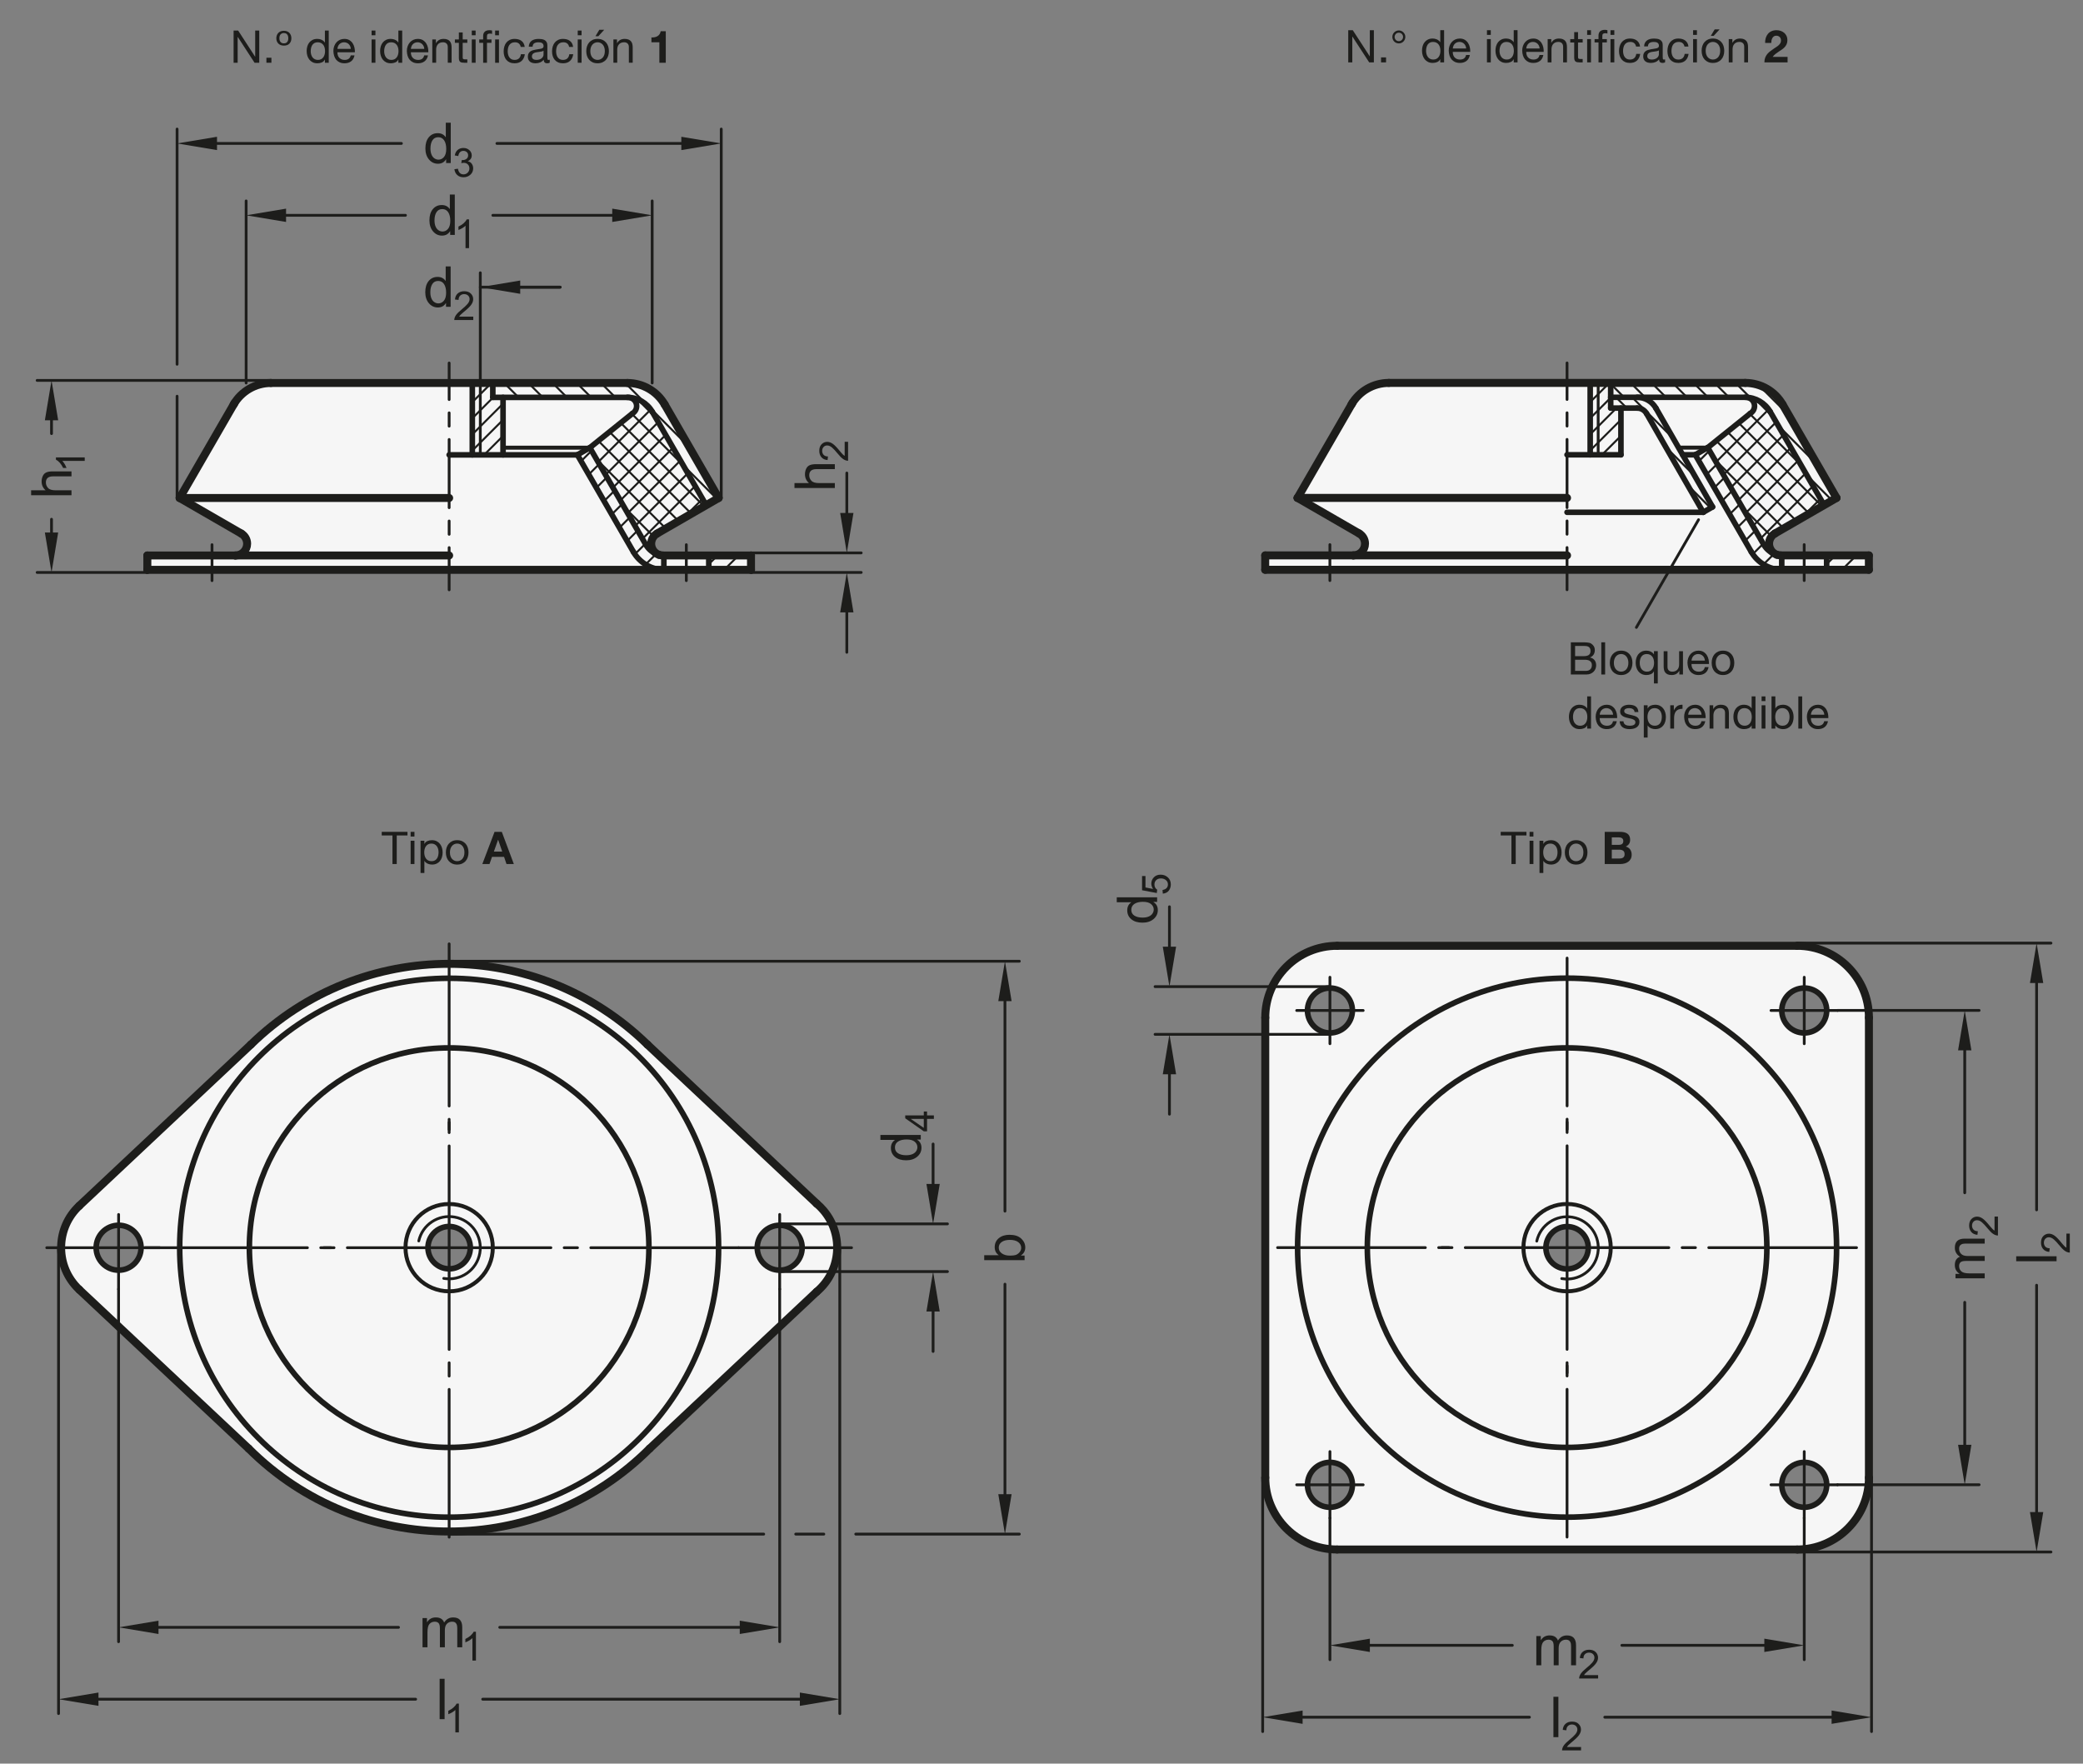 <?xml version="1.0" encoding="UTF-8"?>
<svg xmlns="http://www.w3.org/2000/svg" version="1.1" viewBox="0 0 369.734 313.019">
  <rect x="0" y="0" width="369.734" height="313.019" fill="#808080" stroke="none"/>
  <defs>
    <style>
      .cls-1, .cls-2 {
        fill: #1d1d1b;
      }

      .cls-1, .cls-3, .cls-4, .cls-5, .cls-6, .cls-7 {
        stroke: #1d1d1b;
        stroke-linecap: round;
        stroke-linejoin: round;
      }

      .cls-1, .cls-7 {
        stroke-width: .496px;
      }

      .cls-8 {
        fill: #f6f6f6;
      }

      .cls-9 {
        fill: #fff;
      }

      .cls-3 {
        stroke-width: .354px;
      }

      .cls-3, .cls-10, .cls-4, .cls-5, .cls-6, .cls-7 {
        fill: none;
      }

      .cls-4 {
        stroke-width: .992px;
      }

      .cls-5 {
        stroke-width: 1.417px;
      }

      .cls-6 {
        stroke-width: .709px;
      }
    </style>
  </defs>
  <!-- Generator: Adobe Illustrator 28.6.0, SVG Export Plug-In . SVG Version: 1.2.0 Build 709)  -->
  <g>
    <g id="MD_x5F_3_x5F_FUELLUNG_x5F_WS">
      <g id="LWPOLYLINE">
        <path class="cls-9" d="M114.916,185.396l30.04,28.221-2.558,7.83c0-2.202-1.785-3.986-3.986-3.986s-3.986,1.785-3.986,3.986h-50.941c.004-2.077-1.676-3.764-3.752-3.768s-3.764,1.676-3.768,3.752c0,.005,0,.011,0,.016,0,2.077,1.684,3.76,3.76,3.76s3.76-1.684,3.76-3.76h50.941c0,2.202,1.785,3.986,3.986,3.986s3.986-1.785,3.986-3.986l2.558-7.83c.466.389.896.82,1.286,1.286,3.614,4.324,3.039,10.76-1.286,14.374l-29.642,27.827c-19.667,19.63-51.513,19.63-71.18,0l-30.062-28.206,6.762-3.471c2.198.123,4.08-1.558,4.203-3.756s-1.558-4.08-3.756-4.203-4.08,1.558-4.203,3.756,1.558,4.08,3.756,4.203l-6.762,3.471c-.153-.144-.302-.292-.446-.446-3.864-4.107-3.666-10.568.441-14.432l30.466-28.625c19.571-19.105,50.811-19.105,70.383,0Z"/>
      </g>
      <g id="LWPOLYLINE-2" data-name="LWPOLYLINE">
        <path class="cls-9" d="M133.303,98.591h-15.627c-.236-.016-.47-.055-.698-.116-.467-.166-.859-.493-1.107-.922-.579-.999-.237-2.278.762-2.857l10.93-6.311-9.574-16.583c-1.367-2.368-3.894-3.827-6.628-3.827h-63.265c-2.734,0-5.261,1.459-6.628,3.827l-9.574,16.583,10.93,6.311c.647.373,1.045,1.063,1.045,1.81,0,1.153-.936,2.086-2.089,2.085h-15.626s0,2.55,0,2.55h107.15v-2.551Z"/>
      </g>
      <g id="LINE">
        <line class="cls-9" x1="61.959" y1="67.976" x2="61.959" y2="101.142"/>
      </g>
      <g id="LWPOLYLINE-3" data-name="LWPOLYLINE">
        <path class="cls-9" d="M237.341,167.869h81.638c7.045,0,12.756,5.711,12.756,12.756l-7.494-1.276c0-2.202-1.785-3.986-3.986-3.986s-3.986,1.785-3.986,3.986l-34.348,42.096c-.007-2.077-1.696-3.755-3.772-3.748-2.065.007-3.738,1.676-3.748,3.741-.015,2.077,1.656,3.773,3.733,3.788s3.773-1.656,3.788-3.733c0-.016,0-.032,0-.048l34.348-42.096c0,2.202,1.785,3.986,3.986,3.986s3.986-1.785,3.986-3.986l7.494,1.276v81.638l-7.494,1.276c0-2.202-1.785-3.986-3.986-3.986s-3.986,1.785-3.986,3.986,1.785,3.986,3.986,3.986,3.986-1.785,3.986-3.986l7.494-1.276c0,7.045-5.711,12.756-12.756,12.756h-81.638c-7.045,0-12.756-5.711-12.756-12.756l7.494,1.276c0,2.202,1.785,3.986,3.986,3.986s3.986-1.785,3.986-3.986-1.785-3.986-3.986-3.986-3.986,1.785-3.986,3.986l-7.494-1.276v-81.638l7.494-1.276c0,2.202,1.785,3.986,3.986,3.986s3.986-1.785,3.986-3.986-1.785-3.986-3.986-3.986-3.986,1.785-3.986,3.986l-7.494,1.276c0-7.045,5.711-12.756,12.756-12.756Z"/>
      </g>
      <g id="LWPOLYLINE-4" data-name="LWPOLYLINE">
        <path class="cls-9" d="M331.726,98.578h-15.627c-.236-.016-.47-.055-.698-.116-.467-.166-.859-.493-1.107-.922-.579-.999-.237-2.278.762-2.857l10.93-6.311-9.574-16.583c-1.367-2.368-3.894-3.827-6.628-3.827h-63.265c-2.734,0-5.261,1.459-6.628,3.827l-9.574,16.583,10.93,6.311c.647.373,1.045,1.063,1.045,1.81,0,1.153-.936,2.086-2.089,2.085h-15.626s0,2.55,0,2.55h107.15s0-2.551,0-2.551Z"/>
      </g>
    </g>
    <g id="MD_x5F_3_x5F_FUELLUNG_x5F_GR">
      <g id="LWPOLYLINE-5" data-name="LWPOLYLINE">
        <path class="cls-8" d="M331.726,98.578h-15.627c-.236-.016-.47-.055-.698-.116-.467-.166-.859-.493-1.107-.922-.579-.999-.237-2.278.762-2.857l10.93-6.311-9.574-16.583c-1.367-2.368-3.894-3.827-6.628-3.827h-63.265c-2.734,0-5.261,1.459-6.628,3.827l-9.574,16.583,10.93,6.311c.647.373,1.045,1.063,1.045,1.81,0,1.153-.936,2.086-2.089,2.085h-15.626s0,2.55,0,2.55h107.15s0-2.551,0-2.551Z"/>
      </g>
      <g id="LWPOLYLINE-6" data-name="LWPOLYLINE">
        <path class="cls-8" d="M237.341,167.869h81.638c7.045,0,12.756,5.711,12.756,12.756l-7.494-1.276c0-2.202-1.785-3.986-3.986-3.986s-3.986,1.785-3.986,3.986l-34.348,42.096c-.007-2.077-1.696-3.755-3.772-3.748-2.065.007-3.738,1.676-3.748,3.741-.015,2.077,1.656,3.773,3.733,3.788s3.773-1.656,3.788-3.733c0-.016,0-.032,0-.048l34.348-42.096c0,2.202,1.785,3.986,3.986,3.986s3.986-1.785,3.986-3.986l7.494,1.276v81.638l-7.494,1.276c0-2.202-1.785-3.986-3.986-3.986s-3.986,1.785-3.986,3.986,1.785,3.986,3.986,3.986,3.986-1.785,3.986-3.986l7.494-1.276c0,7.045-5.711,12.756-12.756,12.756h-81.638c-7.045,0-12.756-5.711-12.756-12.756l7.494,1.276c0,2.202,1.785,3.986,3.986,3.986s3.986-1.785,3.986-3.986-1.785-3.986-3.986-3.986-3.986,1.785-3.986,3.986l-7.494-1.276v-81.638l7.494-1.276c0,2.202,1.785,3.986,3.986,3.986s3.986-1.785,3.986-3.986-1.785-3.986-3.986-3.986-3.986,1.785-3.986,3.986l-7.494,1.276c0-7.045,5.711-12.756,12.756-12.756Z"/>
      </g>
      <g id="LINE-2" data-name="LINE">
        <line class="cls-8" x1="61.959" y1="67.976" x2="61.959" y2="101.142"/>
      </g>
      <g id="LWPOLYLINE-7" data-name="LWPOLYLINE">
        <path class="cls-8" d="M133.303,98.591h-15.627c-.236-.016-.47-.055-.698-.116-.467-.166-.859-.493-1.107-.922-.579-.999-.237-2.278.762-2.857l10.93-6.311-9.574-16.583c-1.367-2.368-3.894-3.827-6.628-3.827h-63.265c-2.734,0-5.261,1.459-6.628,3.827l-9.574,16.583,10.93,6.311c.647.373,1.045,1.063,1.045,1.81,0,1.153-.936,2.086-2.089,2.085h-15.626s0,2.55,0,2.55h107.15v-2.551Z"/>
      </g>
      <g id="LWPOLYLINE-8" data-name="LWPOLYLINE">
        <path class="cls-8" d="M114.916,185.396l30.04,28.221-2.558,7.83c0-2.202-1.785-3.986-3.986-3.986s-3.986,1.785-3.986,3.986h-50.941c.004-2.077-1.676-3.764-3.752-3.768s-3.764,1.676-3.768,3.752c0,.005,0,.011,0,.016,0,2.077,1.684,3.76,3.76,3.76s3.76-1.684,3.76-3.76h50.941c0,2.202,1.785,3.986,3.986,3.986s3.986-1.785,3.986-3.986l2.558-7.83c.466.389.896.82,1.286,1.286,3.614,4.324,3.039,10.76-1.286,14.374l-29.642,27.827c-19.667,19.63-51.513,19.63-71.18,0l-30.062-28.206,6.762-3.471c2.198.123,4.08-1.558,4.203-3.756s-1.558-4.08-3.756-4.203-4.08,1.558-4.203,3.756,1.558,4.08,3.756,4.203l-6.762,3.471c-.153-.144-.302-.292-.446-.446-3.864-4.107-3.666-10.568.441-14.432l30.466-28.625c19.571-19.105,50.811-19.105,70.383,0Z"/>
      </g>
    </g>
    <g id="MD_x5F_2_x5F_SCHRAFFUR">
      <g id="HATCH">
        <polygon class="cls-10" points="87.474 67.976 87.474 70.528 111.326 70.528 115.776 73.079 125.35 89.661 127.559 88.386 117.985 71.803 111.357 67.976 87.474 67.976"/>
        <path class="cls-3" d="M87.747,70.528l-.273-.273M92.042,70.528l-2.551-2.551M96.338,70.528l-2.551-2.551M100.634,70.528l-2.551-2.551M104.93,70.528l-2.551-2.551M127.258,88.56l-6.019-6.019M109.225,70.528l-2.551-2.551M122.341,79.347l-11.371-11.371"/>
      </g>
      <g id="HATCH-2" data-name="HATCH">
        <path class="cls-10" d="M104.697,79.457l9.96,17.251c.506.874,1.34,1.51,2.317,1.767-.467-.166-.859-.493-1.107-.922-.579-.999-.237-2.278.762-2.857l8.721-5.035-9.574-16.583c-.869-1.495-2.434-2.452-4.161-2.544.495.048.937.332,1.186.763.426.737.173,1.68-.564,2.105l-7.539,6.053Z"/>
        <path class="cls-3" d="M116.024,95.225l-5.26-5.26M118.18,93.801l-12.306-12.306M120.449,92.491l-14.245-14.245M122.719,91.181l-14.529-14.529M124.988,89.87l-14.812-14.812M121.239,82.541l-9.078-9.078M116.349,74.071l-3.224-3.224M124.705,88.545l-3.521,3.521M115.808,97.443l-.286.286M123.395,86.276l-9.358,9.358M122.085,84.007l-9.358,9.358M120.775,81.737l-9.358,9.358M119.464,79.468l-9.358,9.358M118.154,77.198l-9.358,9.358M116.844,74.929l-9.358,9.358M115.516,72.677l-9.341,9.341M113.574,71.039l-.622.622M107.027,77.586l-2.162,2.162"/>
      </g>
      <g id="HATCH-3" data-name="HATCH">
        <polygon class="cls-10" points="285.9 67.964 285.9 70.515 309.753 70.515 314.202 73.066 323.776 89.649 325.986 88.373 316.412 71.79 309.783 67.964 285.9 67.964"/>
        <path class="cls-3" d="M288.274,70.515l-2.374-2.374M291.997,70.515l-2.551-2.551M295.72,70.515l-2.551-2.551M299.443,70.515l-2.551-2.551M303.166,70.515l-2.551-2.551M325.2,88.827l-4.493-4.493M306.889,70.515l-2.551-2.551M322.592,82.495l-6.97-6.97M310.696,70.6l-2.636-2.636M317.506,73.687l-5.344-5.344"/>
      </g>
      <g id="HATCH-4" data-name="HATCH">
        <path class="cls-10" d="M310.856,97.94c1.118,1.936,3.168,3.146,5.403,3.188v-2.55h-.16c-.236-.016-.47-.055-.698-.116-.977-.257-1.811-.893-2.317-1.767l-9.351-16.196-.609-1.055-1.105.638-1.105.638,9.942,17.22Z"/>
        <path class="cls-3" d="M301.564,81.845l1.868-1.868M302.927,84.205l1.868-1.868M304.289,86.566l1.868-1.868M305.652,88.926l1.868-1.868M307.015,91.286l1.868-1.868M308.377,93.646l1.868-1.868M309.74,96.007l1.868-1.868M311.116,98.353l1.854-1.854M313.02,100.172l1.88-1.88M315.812,101.104l.447-.447"/>
      </g>
      <g id="HATCH-5" data-name="HATCH">
        <rect class="cls-10" x="324.232" y="98.578" width="7.494" height="2.551"/>
        <path class="cls-3" d="M324.232,100.13l1.552-1.552M326.955,101.129l2.551-2.551M330.678,101.129l1.048-1.048"/>
      </g>
      <g id="HATCH-6" data-name="HATCH">
        <path class="cls-10" d="M303.124,79.444l9.96,17.251c.506.874,1.34,1.51,2.317,1.767-.467-.166-.859-.493-1.107-.922-.579-.999-.237-2.278.762-2.857l8.721-5.035-9.574-16.583c-.869-1.495-2.434-2.452-4.161-2.544.495.048.937.332,1.186.763.426.737.173,1.68-.564,2.105l-7.539,6.053Z"/>
        <path class="cls-3" d="M314.45,95.212l-5.26-5.26M316.606,93.788l-12.306-12.306M318.876,92.478l-14.245-14.245M321.145,91.168l-14.529-14.529M323.415,89.858l-14.812-14.812M319.665,82.528l-9.078-9.078M314.775,74.059l-3.224-3.224M323.132,88.533l-3.521,3.521M314.234,97.43l-.286.286M321.822,86.263l-9.358,9.358M320.511,83.994l-9.358,9.358M319.201,81.724l-9.358,9.358M317.891,79.455l-9.358,9.358M316.58,77.185l-9.358,9.358M315.27,74.916l-9.358,9.358M313.943,72.664l-9.341,9.341M312.001,71.026l-.622.622M305.454,77.573l-2.162,2.162"/>
      </g>
      <g id="HATCH-7" data-name="HATCH">
        <polygon class="cls-10" points="290.604 70.515 285.9 70.515 285.9 72.428 290.604 72.428 292.263 73.39 302.322 90.924 303.982 89.972 293.923 72.438 290.604 70.515"/>
        <path class="cls-3" d="M303.635,90.171l-4.092-4.092M300.863,84.536l-5.174-5.174M288.755,72.428l-1.913-1.913M297.01,77.819l-7.304-7.304"/>
      </g>
      <g id="HATCH-8" data-name="HATCH">
        <polygon class="cls-10" points="287.718 80.72 287.718 72.428 285.9 72.428 285.9 67.964 282.261 67.964 282.261 80.72 287.718 80.72"/>
        <path class="cls-3" d="M282.261,68.501l.537-.537M282.261,71.365l3.401-3.401M282.261,74.228l3.639-3.639M282.261,77.092l4.664-4.664M282.261,79.956l5.457-5.457M284.361,80.72l3.356-3.356M287.225,80.72l.493-.493"/>
      </g>
      <g id="HATCH-9" data-name="HATCH">
        <polygon class="cls-10" points="89.291 80.732 89.291 70.535 87.474 70.528 87.474 67.976 83.835 67.976 83.835 80.732 89.291 80.732"/>
        <path class="cls-3" d="M83.835,68.514l.537-.537M83.835,71.377l3.401-3.401M83.835,74.241l3.713-3.713M83.835,77.105l5.457-5.457M83.835,79.969l5.457-5.457M85.935,80.732l3.356-3.356M88.799,80.732l.493-.493"/>
      </g>
      <g id="HATCH-10" data-name="HATCH">
        <path class="cls-10" d="M112.433,97.953c1.118,1.936,3.168,3.146,5.403,3.188v-2.55h-.16c-.236-.016-.47-.055-.698-.116-.977-.257-1.811-.893-2.317-1.767l-9.351-16.196-.609-1.055-1.105.638-1.105.638,9.942,17.22Z"/>
        <path class="cls-3" d="M103.141,81.858l1.868-1.868M104.504,84.218l1.868-1.868M105.866,86.578l1.868-1.868M107.229,88.939l1.868-1.868M108.592,91.299l1.868-1.868M109.954,93.659l1.868-1.868M111.317,96.019l1.868-1.868M112.694,98.366l1.854-1.854M114.597,100.185l1.88-1.88M117.389,101.116l.447-.447"/>
      </g>
      <g id="HATCH-11" data-name="HATCH">
        <rect class="cls-10" x="125.809" y="98.591" width="7.494" height="2.551"/>
        <path class="cls-3" d="M125.809,100.142l1.552-1.552M128.532,101.142l2.551-2.551M132.255,101.142l1.048-1.048"/>
      </g>
    </g>
    <g id="MD_x5F_1_x5F_100">
      <g id="LINE-3" data-name="LINE">
        <line class="cls-5" x1="48.092" y1="67.976" x2="111.357" y2="67.976"/>
      </g>
      <g id="LINE-4" data-name="LINE">
        <line class="cls-5" x1="31.89" y1="88.386" x2="79.724" y2="88.386"/>
      </g>
      <g id="ARC">
        <path class="cls-5" d="M48.092,67.976c-2.734,0-5.261,1.459-6.628,3.827"/>
      </g>
      <g id="LINE-5" data-name="LINE">
        <line class="cls-5" x1="41.631" y1="71.527" x2="31.89" y2="88.386"/>
      </g>
      <g id="LINE-6" data-name="LINE">
        <line class="cls-5" x1="31.89" y1="88.386" x2="42.82" y2="94.696"/>
      </g>
      <g id="ARC-2" data-name="ARC">
        <path class="cls-5" d="M41.776,98.591c1.153,0,2.088-.933,2.089-2.085,0-.747-.398-1.437-1.045-1.81"/>
      </g>
      <g id="LINE-7" data-name="LINE">
        <line class="cls-5" x1="41.776" y1="98.591" x2="79.724" y2="98.591"/>
      </g>
      <g id="ARC-3" data-name="ARC">
        <path class="cls-5" d="M116.974,98.475c.229.061.462.099.698.116"/>
      </g>
      <g id="ARC-4" data-name="ARC">
        <path class="cls-5" d="M116.629,94.696c-.999.579-1.34,1.858-.762,2.857.248.429.641.755,1.107.922"/>
      </g>
      <g id="LINE-8" data-name="LINE">
        <line class="cls-5" x1="116.629" y1="94.696" x2="127.559" y2="88.386"/>
      </g>
      <g id="LINE-9" data-name="LINE">
        <line class="cls-5" x1="127.559" y1="88.386" x2="117.985" y2="71.803"/>
      </g>
      <g id="ARC-5" data-name="ARC">
        <path class="cls-5" d="M117.985,71.803c-1.367-2.368-3.894-3.827-6.628-3.827"/>
      </g>
      <g id="LINE-10" data-name="LINE">
        <line class="cls-5" x1="246.518" y1="67.964" x2="309.783" y2="67.964"/>
      </g>
      <g id="LINE-11" data-name="LINE">
        <line class="cls-5" x1="230.316" y1="88.373" x2="278.151" y2="88.373"/>
      </g>
      <g id="ARC-6" data-name="ARC">
        <path class="cls-5" d="M246.518,67.964c-2.734,0-5.261,1.459-6.628,3.827"/>
      </g>
      <g id="LINE-12" data-name="LINE">
        <line class="cls-5" x1="240.058" y1="71.514" x2="230.316" y2="88.373"/>
      </g>
      <g id="LINE-13" data-name="LINE">
        <line class="cls-5" x1="230.316" y1="88.373" x2="241.246" y2="94.684"/>
      </g>
      <g id="ARC-7" data-name="ARC">
        <path class="cls-5" d="M240.202,98.579c1.153,0,2.088-.933,2.089-2.085,0-.747-.398-1.437-1.045-1.81"/>
      </g>
      <g id="LINE-14" data-name="LINE">
        <line class="cls-5" x1="224.576" y1="98.578" x2="224.576" y2="101.129"/>
      </g>
      <g id="LINE-15" data-name="LINE">
        <line class="cls-5" x1="224.576" y1="101.129" x2="331.726" y2="101.129"/>
      </g>
      <g id="LINE-16" data-name="LINE">
        <line class="cls-5" x1="331.726" y1="101.129" x2="331.726" y2="98.578"/>
      </g>
      <g id="LINE-17" data-name="LINE">
        <line class="cls-5" x1="331.726" y1="98.578" x2="316.099" y2="98.578"/>
      </g>
      <g id="LINE-18" data-name="LINE">
        <line class="cls-5" x1="224.576" y1="98.578" x2="240.202" y2="98.579"/>
      </g>
      <g id="LINE-19" data-name="LINE">
        <line class="cls-5" x1="240.202" y1="98.579" x2="278.151" y2="98.579"/>
      </g>
      <g id="ARC-8" data-name="ARC">
        <path class="cls-5" d="M315.401,98.462c.229.061.462.099.698.116"/>
      </g>
      <g id="ARC-9" data-name="ARC">
        <path class="cls-5" d="M315.055,94.684c-.999.579-1.34,1.858-.762,2.857.248.429.641.755,1.107.922"/>
      </g>
      <g id="LINE-20" data-name="LINE">
        <line class="cls-5" x1="315.055" y1="94.684" x2="325.986" y2="88.373"/>
      </g>
      <g id="LINE-21" data-name="LINE">
        <line class="cls-5" x1="325.986" y1="88.373" x2="316.412" y2="71.79"/>
      </g>
      <g id="ARC-10" data-name="ARC">
        <path class="cls-5" d="M316.412,71.79c-1.367-2.368-3.894-3.827-6.628-3.827"/>
      </g>
      <g id="ARC-11" data-name="ARC">
        <path class="cls-5" d="M237.341,167.869c-7.045,0-12.756,5.711-12.756,12.756"/>
      </g>
      <g id="ARC-12" data-name="ARC">
        <path class="cls-5" d="M224.585,262.263c0,7.045,5.711,12.756,12.756,12.756"/>
      </g>
      <g id="ARC-13" data-name="ARC">
        <path class="cls-5" d="M318.979,275.019c7.045,0,12.756-5.711,12.756-12.756"/>
      </g>
      <g id="ARC-14" data-name="ARC">
        <path class="cls-5" d="M331.735,180.625c0-7.045-5.711-12.756-12.756-12.756"/>
      </g>
      <g id="LINE-22" data-name="LINE">
        <line class="cls-5" x1="237.341" y1="167.869" x2="318.979" y2="167.869"/>
      </g>
      <g id="LINE-23" data-name="LINE">
        <line class="cls-5" x1="331.735" y1="180.625" x2="331.735" y2="262.263"/>
      </g>
      <g id="LINE-24" data-name="LINE">
        <line class="cls-5" x1="318.979" y1="275.019" x2="237.341" y2="275.019"/>
      </g>
      <g id="LINE-25" data-name="LINE">
        <line class="cls-5" x1="224.585" y1="262.263" x2="224.585" y2="180.625"/>
      </g>
      <g id="LINE-26" data-name="LINE">
        <line class="cls-5" x1="26.153" y1="98.591" x2="26.153" y2="101.142"/>
      </g>
      <g id="LINE-27" data-name="LINE">
        <line class="cls-5" x1="26.153" y1="101.142" x2="133.303" y2="101.142"/>
      </g>
      <g id="LINE-28" data-name="LINE">
        <line class="cls-5" x1="133.303" y1="101.142" x2="133.303" y2="98.591"/>
      </g>
      <g id="LINE-29" data-name="LINE">
        <line class="cls-5" x1="133.303" y1="98.591" x2="117.676" y2="98.591"/>
      </g>
      <g id="LINE-30" data-name="LINE">
        <line class="cls-5" x1="26.153" y1="98.591" x2="41.779" y2="98.591"/>
      </g>
      <g id="LINE-31" data-name="LINE">
        <line class="cls-5" x1="44.533" y1="185.396" x2="14.067" y2="214.02"/>
      </g>
      <g id="LINE-32" data-name="LINE">
        <line class="cls-5" x1="44.134" y1="257.104" x2="14.072" y2="228.898"/>
      </g>
      <g id="ARC-15" data-name="ARC">
        <path class="cls-5" d="M14.067,214.02c-4.107,3.859-4.308,10.316-.45,14.423.147.156.298.308.455.454"/>
      </g>
      <g id="LINE-33" data-name="LINE">
        <line class="cls-5" x1="114.916" y1="185.396" x2="144.955" y2="213.619"/>
      </g>
      <g id="LINE-34" data-name="LINE">
        <line class="cls-5" x1="115.314" y1="257.104" x2="144.956" y2="229.276"/>
      </g>
      <g id="ARC-16" data-name="ARC">
        <path class="cls-5" d="M144.956,229.276c4.323-3.64,4.878-10.095,1.238-14.418-.377-.448-.791-.862-1.239-1.239"/>
      </g>
      <g id="ARC-17" data-name="ARC">
        <path class="cls-5" d="M114.916,185.396c-19.571-19.105-50.811-19.105-70.383,0"/>
      </g>
      <g id="ARC-18" data-name="ARC">
        <path class="cls-5" d="M44.134,257.104c19.667,19.63,51.513,19.63,71.18,0"/>
      </g>
    </g>
    <g id="MD_x5F_1_x5F_070">
      <g id="LINE-35" data-name="LINE">
        <line class="cls-4" x1="79.724" y1="80.732" x2="102.488" y2="80.732"/>
      </g>
      <g id="LINE-36" data-name="LINE">
        <line class="cls-4" x1="83.835" y1="67.976" x2="83.835" y2="80.732"/>
      </g>
      <g id="ARC-19" data-name="ARC">
        <path class="cls-4" d="M114.657,96.708c.506.874,1.34,1.51,2.317,1.767"/>
      </g>
      <g id="ARC-20" data-name="ARC">
        <path class="cls-4" d="M112.43,97.953c1.139,1.973,3.245,3.189,5.523,3.189"/>
      </g>
      <g id="ARC-21" data-name="ARC">
        <path class="cls-4" d="M115.783,73.092c-.913-1.582-2.599-2.559-4.426-2.564"/>
      </g>
      <g id="ARC-22" data-name="ARC">
        <path class="cls-4" d="M112.236,73.403c.737-.426.99-1.368.564-2.105-.249-.431-.69-.715-1.185-.763"/>
      </g>
      <g id="LINE-37" data-name="LINE">
        <line class="cls-4" x1="115.776" y1="73.079" x2="125.35" y2="89.661"/>
      </g>
      <g id="LINE-38" data-name="LINE">
        <line class="cls-4" x1="112.236" y1="73.403" x2="104.697" y2="79.457"/>
      </g>
      <g id="LINE-39" data-name="LINE">
        <line class="cls-4" x1="104.697" y1="79.457" x2="114.657" y2="96.708"/>
      </g>
      <g id="LINE-40" data-name="LINE">
        <line class="cls-4" x1="112.43" y1="97.953" x2="102.488" y2="80.732"/>
      </g>
      <g id="LINE-41" data-name="LINE">
        <line class="cls-4" x1="87.474" y1="67.976" x2="87.474" y2="70.528"/>
      </g>
      <g id="LINE-42" data-name="LINE">
        <line class="cls-4" x1="87.474" y1="70.528" x2="111.357" y2="70.528"/>
      </g>
      <g id="LINE-43" data-name="LINE">
        <line class="cls-4" x1="89.291" y1="70.535" x2="89.291" y2="80.732"/>
      </g>
      <g id="LINE-44" data-name="LINE">
        <line class="cls-4" x1="278.151" y1="80.72" x2="287.718" y2="80.72"/>
      </g>
      <g id="LINE-45" data-name="LINE">
        <line class="cls-4" x1="298.674" y1="80.72" x2="300.914" y2="80.72"/>
      </g>
      <g id="LINE-46" data-name="LINE">
        <line class="cls-4" x1="282.261" y1="67.964" x2="282.261" y2="80.72"/>
      </g>
      <g id="ARC-23" data-name="ARC">
        <path class="cls-4" d="M313.084,96.695c.506.874,1.34,1.51,2.317,1.767"/>
      </g>
      <g id="ARC-24" data-name="ARC">
        <path class="cls-4" d="M310.856,97.94c1.139,1.973,3.245,3.189,5.523,3.189"/>
      </g>
      <g id="ARC-25" data-name="ARC">
        <path class="cls-4" d="M314.21,73.079c-.913-1.582-2.599-2.559-4.426-2.564"/>
      </g>
      <g id="ARC-26" data-name="ARC">
        <path class="cls-4" d="M310.662,73.391c.737-.426.99-1.368.564-2.105-.249-.431-.69-.715-1.185-.763"/>
      </g>
      <g id="LINE-47" data-name="LINE">
        <line class="cls-4" x1="314.202" y1="73.066" x2="323.776" y2="89.649"/>
      </g>
      <g id="LINE-48" data-name="LINE">
        <line class="cls-4" x1="310.662" y1="73.391" x2="303.124" y2="79.444"/>
      </g>
      <g id="LINE-49" data-name="LINE">
        <line class="cls-4" x1="303.124" y1="79.444" x2="313.084" y2="96.695"/>
      </g>
      <g id="LINE-50" data-name="LINE">
        <line class="cls-4" x1="310.856" y1="97.94" x2="300.914" y2="80.72"/>
      </g>
      <g id="LINE-51" data-name="LINE">
        <line class="cls-4" x1="285.9" y1="67.964" x2="285.9" y2="72.428"/>
      </g>
      <g id="LINE-52" data-name="LINE">
        <line class="cls-4" x1="285.9" y1="70.515" x2="309.783" y2="70.515"/>
      </g>
      <g id="LINE-53" data-name="LINE">
        <line class="cls-4" x1="287.718" y1="72.428" x2="287.718" y2="80.72"/>
      </g>
      <g id="LINE-54" data-name="LINE">
        <line class="cls-4" x1="316.259" y1="98.578" x2="316.259" y2="101.129"/>
      </g>
      <g id="LINE-55" data-name="LINE">
        <line class="cls-4" x1="324.232" y1="98.578" x2="324.232" y2="101.129"/>
      </g>
      <g id="ARC-27" data-name="ARC">
        <path class="cls-4" d="M293.923,72.438c-.682-1.189-1.948-1.923-3.319-1.923"/>
      </g>
      <g id="ARC-28" data-name="ARC">
        <path class="cls-4" d="M292.263,73.39c-.341-.595-.974-.961-1.66-.961"/>
      </g>
      <g id="LINE-56" data-name="LINE">
        <line class="cls-4" x1="285.9" y1="72.428" x2="290.604" y2="72.428"/>
      </g>
      <g id="LINE-57" data-name="LINE">
        <line class="cls-4" x1="292.263" y1="73.39" x2="302.322" y2="90.924"/>
      </g>
      <g id="LINE-58" data-name="LINE">
        <line class="cls-4" x1="302.322" y1="90.924" x2="303.982" y2="89.972"/>
      </g>
      <g id="LINE-59" data-name="LINE">
        <line class="cls-4" x1="303.982" y1="89.972" x2="293.923" y2="72.438"/>
      </g>
      <g id="LINE-60" data-name="LINE">
        <line class="cls-4" x1="302.322" y1="90.924" x2="278.151" y2="90.924"/>
      </g>
      <g id="CIRCLE">
        <circle class="cls-4" cx="278.16" cy="221.444" r="47.835"/>
      </g>
      <g id="CIRCLE-2" data-name="CIRCLE">
        <circle class="cls-4" cx="278.16" cy="221.444" r="35.459"/>
      </g>
      <g id="CIRCLE-3" data-name="CIRCLE">
        <circle class="cls-4" cx="236.065" cy="179.349" r="3.986"/>
      </g>
      <g id="CIRCLE-4" data-name="CIRCLE">
        <circle class="cls-4" cx="320.254" cy="179.349" r="3.986"/>
      </g>
      <g id="CIRCLE-5" data-name="CIRCLE">
        <circle class="cls-4" cx="320.254" cy="263.538" r="3.986"/>
      </g>
      <g id="CIRCLE-6" data-name="CIRCLE">
        <circle class="cls-4" cx="236.065" cy="263.538" r="3.986"/>
      </g>
      <g id="LINE-61" data-name="LINE">
        <line class="cls-4" x1="102.488" y1="80.732" x2="104.697" y2="79.457"/>
      </g>
      <g id="LINE-62" data-name="LINE">
        <line class="cls-4" x1="300.914" y1="80.72" x2="303.124" y2="79.444"/>
      </g>
      <g id="LINE-63" data-name="LINE">
        <line class="cls-4" x1="117.836" y1="98.591" x2="117.836" y2="101.142"/>
      </g>
      <g id="LINE-64" data-name="LINE">
        <line class="cls-4" x1="125.809" y1="98.591" x2="125.809" y2="101.142"/>
      </g>
      <g id="CIRCLE-7" data-name="CIRCLE">
        <circle class="cls-4" cx="21.054" cy="221.457" r="3.986"/>
      </g>
      <g id="CIRCLE-8" data-name="CIRCLE">
        <circle class="cls-4" cx="138.395" cy="221.457" r="3.986"/>
      </g>
      <g id="CIRCLE-9" data-name="CIRCLE">
        <circle class="cls-4" cx="79.724" cy="221.446" r="3.76"/>
      </g>
      <g id="CIRCLE-10" data-name="CIRCLE">
        <circle class="cls-4" cx="79.724" cy="221.457" r="47.829"/>
      </g>
      <g id="CIRCLE-11" data-name="CIRCLE">
        <circle class="cls-4" cx="79.724" cy="221.446" r="35.459"/>
      </g>
      <g id="CIRCLE-12" data-name="CIRCLE">
        <circle class="cls-4" cx="278.16" cy="221.466" r="3.76"/>
      </g>
    </g>
    <g id="MD_x5F_1_x5F_035">
      <g id="LINE-65" data-name="LINE">
        <line class="cls-7" x1="85.252" y1="67.976" x2="85.252" y2="80.732"/>
      </g>
      <g id="LINE-66" data-name="LINE">
        <line class="cls-7" x1="283.678" y1="67.964" x2="283.678" y2="80.72"/>
      </g>
      <g id="LINE-67" data-name="LINE">
        <line class="cls-7" x1="320.245" y1="96.664" x2="320.245" y2="103.042"/>
      </g>
      <g id="LINE-68" data-name="LINE">
        <line class="cls-7" x1="236.056" y1="96.664" x2="236.056" y2="103.042"/>
      </g>
      <g id="LINE-69" data-name="LINE">
        <line class="cls-7" x1="236.065" y1="173.45" x2="236.065" y2="185.249"/>
      </g>
      <g id="LINE-70" data-name="LINE">
        <line class="cls-7" x1="230.166" y1="179.349" x2="241.965" y2="179.349"/>
      </g>
      <g id="LINE-71" data-name="LINE">
        <line class="cls-7" x1="320.254" y1="173.45" x2="320.254" y2="185.249"/>
      </g>
      <g id="LINE-72" data-name="LINE">
        <line class="cls-7" x1="314.355" y1="179.349" x2="326.154" y2="179.349"/>
      </g>
      <g id="LINE-73" data-name="LINE">
        <line class="cls-7" x1="320.254" y1="257.639" x2="320.254" y2="269.438"/>
      </g>
      <g id="LINE-74" data-name="LINE">
        <line class="cls-7" x1="314.355" y1="263.538" x2="326.154" y2="263.538"/>
      </g>
      <g id="LINE-75" data-name="LINE">
        <line class="cls-7" x1="236.065" y1="257.639" x2="236.065" y2="269.438"/>
      </g>
      <g id="LINE-76" data-name="LINE">
        <line class="cls-7" x1="230.166" y1="263.538" x2="241.965" y2="263.538"/>
      </g>
      <g id="LINE-77" data-name="LINE">
        <line class="cls-7" x1="79.724" y1="73.278" x2="79.724" y2="75.64"/>
      </g>
      <g id="LINE-78" data-name="LINE">
        <line class="cls-7" x1="79.724" y1="90.109" x2="79.724" y2="78.002"/>
      </g>
      <g id="LINE-79" data-name="LINE">
        <line class="cls-7" x1="79.724" y1="70.916" x2="79.724" y2="64.433"/>
      </g>
      <g id="LINE-80" data-name="LINE">
        <line class="cls-7" x1="79.724" y1="92.471" x2="79.724" y2="94.833"/>
      </g>
      <g id="LINE-81" data-name="LINE">
        <line class="cls-7" x1="79.724" y1="104.685" x2="79.724" y2="97.195"/>
      </g>
      <g id="LINE-82" data-name="LINE">
        <line class="cls-7" x1="278.151" y1="73.265" x2="278.151" y2="75.627"/>
      </g>
      <g id="LINE-83" data-name="LINE">
        <line class="cls-7" x1="278.151" y1="90.096" x2="278.151" y2="77.989"/>
      </g>
      <g id="LINE-84" data-name="LINE">
        <line class="cls-7" x1="278.151" y1="70.903" x2="278.151" y2="64.42"/>
      </g>
      <g id="LINE-85" data-name="LINE">
        <line class="cls-7" x1="278.151" y1="92.458" x2="278.151" y2="94.82"/>
      </g>
      <g id="LINE-86" data-name="LINE">
        <line class="cls-7" x1="278.151" y1="104.672" x2="278.151" y2="97.182"/>
      </g>
      <g id="LINE-87" data-name="LINE">
        <line class="cls-7" x1="278.16" y1="200.462" x2="278.16" y2="199.186"/>
      </g>
      <g id="LINE-88" data-name="LINE">
        <line class="cls-7" x1="278.16" y1="198.643" x2="278.16" y2="201.005"/>
      </g>
      <g id="LINE-89" data-name="LINE">
        <line class="cls-7" x1="278.16" y1="221.428" x2="278.16" y2="203.367"/>
      </g>
      <g id="LINE-90" data-name="LINE">
        <line class="cls-7" x1="278.16" y1="196.281" x2="278.16" y2="170.05"/>
      </g>
      <g id="LINE-91" data-name="LINE">
        <line class="cls-7" x1="278.156" y1="242.405" x2="278.156" y2="243.681"/>
      </g>
      <g id="LINE-92" data-name="LINE">
        <line class="cls-7" x1="278.156" y1="244.224" x2="278.156" y2="241.862"/>
      </g>
      <g id="LINE-93" data-name="LINE">
        <line class="cls-7" x1="278.16" y1="221.439" x2="278.157" y2="239.499"/>
      </g>
      <g id="LINE-94" data-name="LINE">
        <line class="cls-7" x1="278.155" y1="246.586" x2="278.151" y2="272.816"/>
      </g>
      <g id="LINE-95" data-name="LINE">
        <line class="cls-7" x1="257.183" y1="221.439" x2="255.908" y2="221.439"/>
      </g>
      <g id="LINE-96" data-name="LINE">
        <line class="cls-7" x1="255.364" y1="221.439" x2="257.726" y2="221.439"/>
      </g>
      <g id="LINE-97" data-name="LINE">
        <line class="cls-7" x1="278.15" y1="221.439" x2="260.089" y2="221.439"/>
      </g>
      <g id="LINE-98" data-name="LINE">
        <line class="cls-7" x1="253.002" y1="221.439" x2="226.772" y2="221.439"/>
      </g>
      <g id="LINE-99" data-name="LINE">
        <line class="cls-7" x1="300.945" y1="221.442" x2="298.583" y2="221.442"/>
      </g>
      <g id="LINE-100" data-name="LINE">
        <line class="cls-7" x1="278.16" y1="221.439" x2="296.221" y2="221.442"/>
      </g>
      <g id="LINE-101" data-name="LINE">
        <line class="cls-7" x1="303.307" y1="221.443" x2="329.538" y2="221.447"/>
      </g>
      <g id="ARC-29" data-name="ARC">
        <path class="cls-7" d="M277.208,226.932c3.006.531,5.874-1.475,6.405-4.482s-1.475-5.874-4.482-6.405c-2.911-.514-5.712,1.353-6.356,4.238"/>
      </g>
      <g id="LINE-102" data-name="LINE">
        <line class="cls-7" x1="121.822" y1="96.677" x2="121.822" y2="103.055"/>
      </g>
      <g id="LINE-103" data-name="LINE">
        <line class="cls-7" x1="37.633" y1="96.677" x2="37.633" y2="103.055"/>
      </g>
      <g id="ARC-30" data-name="ARC">
        <path class="cls-7" d="M78.763,226.899c3.006.531,5.873-1.475,6.404-4.481s-1.475-5.873-4.481-6.404c-2.911-.514-5.711,1.353-6.356,4.238"/>
      </g>
      <g id="LINE-104" data-name="LINE">
        <line class="cls-7" x1="79.724" y1="200.482" x2="79.724" y2="199.207"/>
      </g>
      <g id="LINE-105" data-name="LINE">
        <line class="cls-7" x1="8.299" y1="221.457" x2="28.347" y2="221.456"/>
      </g>
      <g id="LINE-106" data-name="LINE">
        <line class="cls-7" x1="21.054" y1="215.558" x2="21.047" y2="228.81"/>
      </g>
      <g id="LINE-107" data-name="LINE">
        <line class="cls-7" x1="138.395" y1="215.548" x2="138.395" y2="228.81"/>
      </g>
      <g id="LINE-108" data-name="LINE">
        <line class="cls-7" x1="79.724" y1="198.664" x2="79.724" y2="201.026"/>
      </g>
      <g id="LINE-109" data-name="LINE">
        <line class="cls-7" x1="79.724" y1="221.457" x2="79.724" y2="203.388"/>
      </g>
      <g id="LINE-110" data-name="LINE">
        <line class="cls-7" x1="79.724" y1="196.302" x2="79.724" y2="167.524"/>
      </g>
      <g id="LINE-111" data-name="LINE">
        <line class="cls-7" x1="79.724" y1="244.239" x2="79.725" y2="241.878"/>
      </g>
      <g id="LINE-112" data-name="LINE">
        <line class="cls-7" x1="79.724" y1="221.457" x2="79.724" y2="239.516"/>
      </g>
      <g id="LINE-113" data-name="LINE">
        <line class="cls-7" x1="79.724" y1="246.601" x2="79.724" y2="272.829"/>
      </g>
      <g id="LINE-114" data-name="LINE">
        <line class="cls-7" x1="58.75" y1="221.457" x2="57.475" y2="221.457"/>
      </g>
      <g id="LINE-115" data-name="LINE">
        <line class="cls-7" x1="56.931" y1="221.457" x2="59.293" y2="221.457"/>
      </g>
      <g id="LINE-116" data-name="LINE">
        <line class="cls-7" x1="79.724" y1="221.457" x2="61.655" y2="221.457"/>
      </g>
      <g id="LINE-117" data-name="LINE">
        <line class="cls-7" x1="54.569" y1="221.457" x2="25.792" y2="221.457"/>
      </g>
      <g id="LINE-118" data-name="LINE">
        <line class="cls-7" x1="102.507" y1="221.457" x2="100.145" y2="221.456"/>
      </g>
      <g id="LINE-119" data-name="LINE">
        <line class="cls-7" x1="79.724" y1="221.457" x2="97.783" y2="221.457"/>
      </g>
      <g id="LINE-120" data-name="LINE">
        <line class="cls-7" x1="104.869" y1="221.457" x2="131.097" y2="221.457"/>
      </g>
      <g id="LINE-121" data-name="LINE">
        <line class="cls-7" x1="151.15" y1="221.457" x2="131.102" y2="221.456"/>
      </g>
      <g id="LINE-122" data-name="LINE">
        <line class="cls-7" x1="301.495" y1="92.242" x2="290.459" y2="111.358"/>
      </g>
    </g>
    <g id="MD_x5F_1_x5F_050">
      <g id="LINE-123" data-name="LINE">
        <line class="cls-6" x1="89.291" y1="79.457" x2="104.697" y2="79.457"/>
      </g>
      <g id="LINE-124" data-name="LINE">
        <line class="cls-6" x1="297.942" y1="79.444" x2="303.124" y2="79.444"/>
      </g>
      <g id="CIRCLE-13" data-name="CIRCLE">
        <circle class="cls-6" cx="278.16" cy="221.444" r="7.749"/>
      </g>
      <g id="CIRCLE-14" data-name="CIRCLE">
        <circle class="cls-6" cx="79.724" cy="221.446" r="7.748"/>
      </g>
    </g>
    <g id="MD_x5F_2_x5F_BEMASSUNG">
      <g id="LINE-125" data-name="LINE">
        <line class="cls-1" x1="79.727" y1="272.286" x2="135.56" y2="272.286"/>
      </g>
      <g id="LINE-126" data-name="LINE">
        <line class="cls-1" x1="146.227" y1="272.286" x2="141.242" y2="272.286"/>
      </g>
      <g id="DIMENSION">
        <g id="LINE-127" data-name="LINE">
          <line class="cls-1" x1="43.689" y1="67.976" x2="43.689" y2="35.661"/>
        </g>
        <g id="LINE-128" data-name="LINE">
          <line class="cls-1" x1="115.76" y1="67.976" x2="115.76" y2="35.661"/>
        </g>
        <g id="LINE-129" data-name="LINE">
          <line class="cls-1" x1="50.776" y1="38.213" x2="71.97" y2="38.213"/>
        </g>
        <g id="LINE-130" data-name="LINE">
          <line class="cls-1" x1="108.673" y1="38.213" x2="87.479" y2="38.213"/>
        </g>
        <g id="SOLID">
          <polygon class="cls-2" points="50.776 37.032 50.776 39.394 43.689 38.213 43.689 38.213 50.776 37.032"/>
        </g>
        <g id="SOLID-2" data-name="SOLID">
          <polygon class="cls-2" points="108.673 37.032 108.673 39.394 115.76 38.213 115.76 38.213 108.673 37.032"/>
        </g>
        <g id="MTEXT">
          <path class="cls-2" d="M80.727,41.695h-.821v-.66h-.02c-.316.521-.793.782-1.432.782-.635,0-1.166-.252-1.591-.755-.425-.504-.638-1.156-.638-1.957,0-.838.2-1.499.601-1.984s.93-.729,1.588-.729c.619,0,1.09.236,1.413.709h.02v-2.571h.879v7.165ZM78.547,41.094c.384,0,.71-.157.978-.474s.401-.795.401-1.437c0-.633-.122-1.136-.367-1.511-.244-.374-.595-.562-1.051-.562s-.801.183-1.034.55c-.233.366-.35.848-.35,1.444,0,.43.063.794.188,1.092s.3.522.525.672c.225.15.461.225.708.225Z"/>
          <path class="cls-2" d="M83.256,44.046h-.625v-3.98c-.312.297-.73.548-1.253.753v-.604c.72-.345,1.21-.771,1.471-1.28h.406v5.111Z"/>
        </g>
      </g>
      <g id="DIMENSION-2" data-name="DIMENSION">
        <g id="LINE-131" data-name="LINE">
          <line class="cls-1" x1="85.252" y1="67.976" x2="85.252" y2="48.417"/>
        </g>
        <g id="LINE-132" data-name="LINE">
          <line class="cls-1" x1="99.425" y1="50.969" x2="92.339" y2="50.969"/>
        </g>
        <g id="LINE-133" data-name="LINE">
          <line class="cls-1" x1="85.252" y1="50.969" x2="99.425" y2="50.969"/>
        </g>
        <g id="MTEXT-2" data-name="MTEXT">
          <path class="cls-2" d="M79.989,54.451h-.821v-.66h-.02c-.316.521-.793.782-1.432.782-.635,0-1.166-.252-1.591-.755-.425-.504-.638-1.156-.638-1.957,0-.838.2-1.499.601-1.984s.93-.729,1.588-.729c.619,0,1.09.236,1.413.709h.02v-2.571h.879v7.165ZM77.809,53.85c.384,0,.71-.157.978-.474s.401-.795.401-1.437c0-.633-.122-1.136-.367-1.511-.244-.374-.595-.562-1.051-.562s-.801.183-1.034.55c-.233.366-.35.848-.35,1.444,0,.43.063.794.188,1.092s.3.522.525.672c.225.15.461.225.708.225Z"/>
          <path class="cls-2" d="M84.004,56.802h-3.369c0-.287.1-.577.3-.871.2-.294.575-.661,1.123-1.104.335-.269.635-.55.899-.845s.396-.592.396-.89c0-.257-.091-.47-.272-.638-.182-.167-.411-.251-.688-.251-.28,0-.515.086-.705.259-.19.172-.286.43-.288.771l-.642-.072c.04-.477.209-.841.509-1.094.299-.252.679-.378,1.14-.378.5,0,.889.139,1.167.415.279.276.418.609.418,1.001,0,.326-.118.656-.352.99-.235.335-.703.781-1.404,1.342-.368.293-.612.547-.732.76h2.502v.604Z"/>
        </g>
        <g id="SOLID-3" data-name="SOLID">
          <polygon class="cls-2" points="92.339 49.787 92.339 52.15 85.252 50.969 85.252 50.969 92.339 49.787"/>
        </g>
      </g>
      <g id="DIMENSION-3" data-name="DIMENSION">
        <g id="LINE-134" data-name="LINE">
          <line class="cls-1" x1="10.392" y1="221.457" x2="10.392" y2="304.141"/>
        </g>
        <g id="LINE-135" data-name="LINE">
          <line class="cls-1" x1="149.062" y1="221.448" x2="149.062" y2="304.141"/>
        </g>
        <g id="LINE-136" data-name="LINE">
          <line class="cls-1" x1="17.479" y1="301.59" x2="73.778" y2="301.59"/>
        </g>
        <g id="LINE-137" data-name="LINE">
          <line class="cls-1" x1="141.976" y1="301.59" x2="85.676" y2="301.59"/>
        </g>
        <g id="SOLID-4" data-name="SOLID">
          <polygon class="cls-2" points="17.479 300.409 17.479 302.771 10.392 301.59 10.392 301.59 17.479 300.409"/>
        </g>
        <g id="SOLID-5" data-name="SOLID">
          <polygon class="cls-2" points="141.976 300.409 141.976 302.771 149.062 301.59 149.062 301.59 141.976 300.409"/>
        </g>
        <g id="MTEXT-3" data-name="MTEXT">
          <path class="cls-2" d="M78.917,305.133h-.88v-7.165h.88v7.165Z"/>
          <path class="cls-2" d="M81.453,307.483h-.625v-3.98c-.312.297-.73.548-1.253.753v-.604c.72-.345,1.21-.771,1.471-1.28h.406v5.111Z"/>
        </g>
      </g>
      <g id="DIMENSION-4" data-name="DIMENSION">
        <g id="LINE-138" data-name="LINE">
          <line class="cls-1" x1="224.127" y1="262.263" x2="224.127" y2="307.334"/>
        </g>
        <g id="LINE-139" data-name="LINE">
          <line class="cls-1" x1="332.198" y1="262.263" x2="332.198" y2="307.334"/>
        </g>
        <g id="LINE-140" data-name="LINE">
          <line class="cls-1" x1="231.214" y1="304.783" x2="271.476" y2="304.783"/>
        </g>
        <g id="LINE-141" data-name="LINE">
          <line class="cls-1" x1="325.111" y1="304.783" x2="284.849" y2="304.783"/>
        </g>
        <g id="SOLID-6" data-name="SOLID">
          <polygon class="cls-2" points="231.214 303.601 231.214 305.964 224.127 304.783 224.127 304.783 231.214 303.601"/>
        </g>
        <g id="SOLID-7" data-name="SOLID">
          <polygon class="cls-2" points="325.111 303.601 325.111 305.964 332.198 304.783 332.198 304.783 325.111 303.601"/>
        </g>
        <g id="MTEXT-4" data-name="MTEXT">
          <path class="cls-2" d="M276.615,308.326h-.88v-7.165h.88v7.165Z"/>
          <path class="cls-2" d="M280.637,310.677h-3.369c0-.287.101-.577.3-.871.2-.294.574-.661,1.123-1.104.335-.269.635-.55.898-.845s.396-.592.396-.89c0-.257-.091-.47-.272-.638-.182-.167-.411-.251-.688-.251-.28,0-.515.086-.704.259-.19.172-.286.43-.289.771l-.642-.072c.04-.477.209-.841.509-1.094.299-.252.68-.378,1.14-.378.499,0,.89.139,1.167.415.279.276.419.609.419,1.001,0,.326-.118.656-.353.99-.234.335-.703.781-1.403,1.342-.368.293-.612.547-.732.76h2.502v.604Z"/>
        </g>
      </g>
      <g id="DIMENSION-5" data-name="DIMENSION">
        <g id="LINE-142" data-name="LINE">
          <line class="cls-1" x1="21.047" y1="228.81" x2="21.047" y2="291.385"/>
        </g>
        <g id="LINE-143" data-name="LINE">
          <line class="cls-1" x1="138.395" y1="228.81" x2="138.395" y2="291.385"/>
        </g>
        <g id="LINE-144" data-name="LINE">
          <line class="cls-1" x1="28.134" y1="288.834" x2="70.739" y2="288.834"/>
        </g>
        <g id="LINE-145" data-name="LINE">
          <line class="cls-1" x1="131.308" y1="288.834" x2="88.703" y2="288.834"/>
        </g>
        <g id="SOLID-8" data-name="SOLID">
          <polygon class="cls-2" points="28.134 287.653 28.134 290.015 21.047 288.834 21.047 288.834 28.134 287.653"/>
        </g>
        <g id="SOLID-9" data-name="SOLID">
          <polygon class="cls-2" points="131.308 287.653 131.308 290.015 138.395 288.834 138.395 288.834 131.308 287.653"/>
        </g>
        <g id="MTEXT-5" data-name="MTEXT">
          <path class="cls-2" d="M82.046,292.377h-.88v-3.274c0-.241-.016-.447-.049-.618s-.117-.323-.252-.455-.346-.197-.633-.197c-.345,0-.644.12-.894.361-.251.241-.376.632-.376,1.173v3.011h-.88v-3.372c0-.45-.079-.758-.237-.924-.158-.166-.382-.249-.672-.249-.378,0-.688.13-.931.391-.243.261-.364.748-.364,1.461v2.693h-.88v-5.186h.792v.724h.02c.352-.561.868-.841,1.549-.841.381,0,.695.076.941.228.246.151.424.379.535.682.384-.606.917-.909,1.598-.909.538,0,.94.145,1.209.435.269.29.403.726.403,1.306v3.562Z"/>
          <path class="cls-2" d="M84.481,294.728h-.625v-3.98c-.312.297-.73.548-1.253.753v-.604c.72-.345,1.21-.771,1.471-1.28h.406v5.111Z"/>
        </g>
      </g>
      <g id="DIMENSION-6" data-name="DIMENSION">
        <g id="LINE-146" data-name="LINE">
          <line class="cls-1" x1="236.065" y1="269.438" x2="236.065" y2="294.578"/>
        </g>
        <g id="LINE-147" data-name="LINE">
          <line class="cls-1" x1="320.254" y1="269.438" x2="320.254" y2="294.578"/>
        </g>
        <g id="LINE-148" data-name="LINE">
          <line class="cls-1" x1="243.152" y1="292.027" x2="268.44" y2="292.027"/>
        </g>
        <g id="LINE-149" data-name="LINE">
          <line class="cls-1" x1="313.168" y1="292.027" x2="287.88" y2="292.027"/>
        </g>
        <g id="SOLID-10" data-name="SOLID">
          <polygon class="cls-2" points="243.152 290.846 243.152 293.208 236.065 292.027 236.065 292.027 243.152 290.846"/>
        </g>
        <g id="SOLID-11" data-name="SOLID">
          <polygon class="cls-2" points="313.168 290.846 313.168 293.208 320.254 292.027 320.254 292.027 313.168 290.846"/>
        </g>
        <g id="MTEXT-6" data-name="MTEXT">
          <path class="cls-2" d="M279.747,295.57h-.881v-3.274c0-.241-.016-.447-.049-.618-.032-.171-.116-.323-.252-.455-.135-.132-.346-.197-.633-.197-.345,0-.643.12-.894.361s-.376.632-.376,1.173v3.011h-.881v-3.372c0-.45-.078-.758-.236-.924s-.383-.249-.672-.249c-.379,0-.688.13-.932.391-.242.261-.363.748-.363,1.461v2.693h-.881v-5.186h.793v.724h.02c.352-.561.867-.841,1.549-.841.381,0,.695.076.941.228.245.151.424.379.535.682.384-.606.916-.909,1.598-.909.537,0,.94.145,1.209.435.27.29.404.726.404,1.306v3.562Z"/>
          <path class="cls-2" d="M283.667,297.921h-3.369c0-.287.101-.577.3-.871.2-.294.575-.661,1.123-1.104.335-.269.635-.55.898-.845s.396-.592.396-.89c0-.257-.091-.47-.272-.638-.182-.167-.411-.251-.688-.251-.28,0-.515.086-.704.259-.19.172-.286.43-.288.771l-.643-.072c.04-.477.209-.841.509-1.094.3-.252.68-.378,1.14-.378.5,0,.89.139,1.168.415s.418.609.418,1.001c0,.326-.117.656-.352.99-.235.335-.703.781-1.404,1.342-.367.293-.611.547-.732.76h2.502v.604Z"/>
        </g>
      </g>
      <g id="DIMENSION-7" data-name="DIMENSION">
        <g id="LINE-150" data-name="LINE">
          <line class="cls-1" x1="31.432" y1="64.653" x2="31.432" y2="22.906"/>
        </g>
        <g id="LINE-151" data-name="LINE">
          <line class="cls-1" x1="128.022" y1="88.386" x2="128.022" y2="22.906"/>
        </g>
        <g id="LINE-152" data-name="LINE">
          <line class="cls-1" x1="38.519" y1="25.457" x2="71.252" y2="25.457"/>
        </g>
        <g id="LINE-153" data-name="LINE">
          <line class="cls-1" x1="120.936" y1="25.457" x2="88.202" y2="25.457"/>
        </g>
        <g id="SOLID-12" data-name="SOLID">
          <polygon class="cls-2" points="38.519 24.276 38.519 26.638 31.432 25.457 31.432 25.457 38.519 24.276"/>
        </g>
        <g id="SOLID-13" data-name="SOLID">
          <polygon class="cls-2" points="120.936 24.276 120.936 26.638 128.022 25.457 128.022 25.457 120.936 24.276"/>
        </g>
        <g id="MTEXT-7" data-name="MTEXT">
          <path class="cls-2" d="M80.009,28.94h-.821v-.66h-.02c-.316.521-.793.782-1.432.782-.635,0-1.166-.252-1.591-.755-.425-.504-.638-1.156-.638-1.957,0-.838.2-1.499.601-1.984s.93-.729,1.588-.729c.619,0,1.09.236,1.413.709h.02v-2.571h.879v7.165ZM77.829,28.338c.384,0,.71-.157.978-.474s.401-.795.401-1.437c0-.633-.122-1.136-.367-1.511-.244-.374-.595-.562-1.051-.562s-.801.183-1.034.55c-.233.366-.35.848-.35,1.444,0,.43.063.794.188,1.092s.3.522.525.672c.225.15.461.225.708.225Z"/>
          <path class="cls-2" d="M83.036,28.624c.314.061.552.213.713.456.161.244.241.51.241.797,0,.463-.168.843-.505,1.14-.336.298-.74.446-1.209.446-.449,0-.819-.131-1.11-.393-.292-.261-.461-.607-.51-1.037l.625-.087c.062.336.176.587.342.753.165.167.383.25.654.25.292,0,.539-.103.741-.308.202-.204.303-.455.303-.751,0-.284-.092-.521-.275-.708-.184-.188-.424-.281-.72-.281-.121,0-.267.022-.441.066l.073-.548c.167,0,.298-.009.396-.024.097-.017.206-.056.326-.118.12-.062.22-.152.298-.269.079-.117.118-.263.118-.436,0-.253-.084-.448-.252-.587-.167-.139-.361-.208-.581-.208-.252,0-.458.08-.616.239-.159.159-.259.388-.3.684l-.625-.114c.081-.442.259-.772.536-.992.276-.22.606-.33.991-.33.423,0,.776.128,1.06.384.283.255.425.568.425.938,0,.474-.232.815-.697,1.023v.014Z"/>
        </g>
      </g>
      <g id="LINE-154" data-name="LINE">
        <line class="cls-1" x1="31.432" y1="88.386" x2="31.432" y2="70.322"/>
      </g>
      <g id="DIMENSION-8" data-name="DIMENSION">
        <g id="LINE-155" data-name="LINE">
          <line class="cls-1" x1="318.994" y1="275.461" x2="364.05" y2="275.461"/>
        </g>
        <g id="LINE-156" data-name="LINE">
          <line class="cls-1" x1="318.994" y1="167.39" x2="364.05" y2="167.39"/>
        </g>
        <g id="LINE-157" data-name="LINE">
          <line class="cls-1" x1="361.498" y1="268.374" x2="361.498" y2="228.112"/>
        </g>
        <g id="LINE-158" data-name="LINE">
          <line class="cls-1" x1="361.498" y1="174.477" x2="361.498" y2="214.739"/>
        </g>
        <g id="SOLID-14" data-name="SOLID">
          <polygon class="cls-2" points="360.317 268.374 362.679 268.374 361.498 275.461 361.498 275.461 360.317 268.374"/>
        </g>
        <g id="SOLID-15" data-name="SOLID">
          <polygon class="cls-2" points="360.317 174.477 362.679 174.477 361.498 167.39 361.498 167.39 360.317 174.477"/>
        </g>
        <g id="MTEXT-8" data-name="MTEXT">
          <path class="cls-2" d="M365.042,222.973v.881h-7.165v-.881h7.165Z"/>
          <path class="cls-2" d="M367.392,218.951v3.369c-.287,0-.577-.1-.871-.3s-.661-.575-1.104-1.122c-.269-.336-.55-.636-.845-.899s-.592-.396-.89-.396c-.257,0-.47.091-.638.272-.167.182-.251.411-.251.688,0,.28.086.516.259.705.172.189.43.285.771.287l-.072.643c-.477-.039-.841-.209-1.094-.509-.252-.3-.378-.679-.378-1.14,0-.5.139-.889.415-1.168.276-.278.609-.418,1.001-.418.326,0,.656.117.99.352.335.235.781.703,1.342,1.404.293.367.547.611.76.732v-2.502h.604Z"/>
        </g>
      </g>
      <g id="DIMENSION-9" data-name="DIMENSION">
        <g id="LINE-159" data-name="LINE">
          <line class="cls-1" x1="326.17" y1="263.523" x2="351.294" y2="263.523"/>
        </g>
        <g id="LINE-160" data-name="LINE">
          <line class="cls-1" x1="326.17" y1="179.334" x2="351.294" y2="179.334"/>
        </g>
        <g id="LINE-161" data-name="LINE">
          <line class="cls-1" x1="348.742" y1="256.436" x2="348.742" y2="231.149"/>
        </g>
        <g id="LINE-162" data-name="LINE">
          <line class="cls-1" x1="348.742" y1="186.42" x2="348.742" y2="211.708"/>
        </g>
        <g id="SOLID-16" data-name="SOLID">
          <polygon class="cls-2" points="347.561 256.436 349.924 256.436 348.742 263.523 348.742 263.523 347.561 256.436"/>
        </g>
        <g id="SOLID-17" data-name="SOLID">
          <polygon class="cls-2" points="347.561 186.42 349.924 186.42 348.742 179.334 348.742 179.334 347.561 186.42"/>
        </g>
        <g id="MTEXT-9" data-name="MTEXT">
          <path class="cls-2" d="M352.286,219.842v.879h-3.274c-.241,0-.447.017-.618.049-.171.033-.323.117-.455.252-.132.136-.197.347-.197.633,0,.346.12.645.361.895.241.251.632.377,1.173.377h3.011v.879h-3.372c-.45,0-.758.08-.924.237-.166.158-.249.382-.249.673,0,.377.13.688.391.93.261.244.748.365,1.461.365h2.693v.879h-5.186v-.791h.724v-.02c-.561-.352-.841-.869-.841-1.55,0-.381.076-.694.228-.94s.379-.425.682-.535c-.606-.385-.909-.918-.909-1.599,0-.538.145-.94.435-1.21.29-.268.726-.402,1.306-.402h3.562Z"/>
          <path class="cls-2" d="M354.637,215.921v3.369c-.287,0-.577-.101-.871-.3-.294-.2-.661-.574-1.104-1.123-.269-.335-.55-.635-.845-.898s-.592-.396-.89-.396c-.257,0-.47.091-.638.272-.167.182-.251.411-.251.688,0,.28.086.515.259.704.172.19.43.286.771.289l-.072.642c-.477-.04-.841-.209-1.094-.509-.252-.299-.378-.68-.378-1.14,0-.499.139-.89.415-1.167.276-.279.609-.419,1.001-.419.326,0,.656.118.99.353.335.234.781.703,1.342,1.403.293.368.547.612.76.732v-2.502h.604Z"/>
        </g>
      </g>
      <g id="DIMENSION-10" data-name="DIMENSION">
        <g id="LINE-163" data-name="LINE">
          <line class="cls-1" x1="151.897" y1="272.286" x2="180.931" y2="272.286"/>
        </g>
        <g id="LINE-164" data-name="LINE">
          <line class="cls-1" x1="79.724" y1="170.607" x2="180.931" y2="170.607"/>
        </g>
        <g id="LINE-165" data-name="LINE">
          <line class="cls-1" x1="178.38" y1="265.2" x2="178.38" y2="227.927"/>
        </g>
        <g id="LINE-166" data-name="LINE">
          <line class="cls-1" x1="178.38" y1="177.693" x2="178.38" y2="214.966"/>
        </g>
        <g id="SOLID-18" data-name="SOLID">
          <polygon class="cls-2" points="177.199 265.2 179.561 265.2 178.38 272.286 178.38 272.286 177.199 265.2"/>
        </g>
        <g id="SOLID-19" data-name="SOLID">
          <polygon class="cls-2" points="177.199 177.693 179.561 177.693 178.38 170.607 178.38 170.607 177.199 177.693"/>
        </g>
        <g id="MTEXT-10" data-name="MTEXT">
          <path class="cls-2" d="M177.26,222.764c-.466-.326-.699-.793-.699-1.398,0-.668.243-1.202.729-1.604.485-.4,1.119-.601,1.9-.601.903,0,1.595.224,2.075.672s.721.972.721,1.571c0,.609-.257,1.084-.772,1.422v.02h.65v.822h-7.165v-.881h2.562v-.023ZM181.262,221.473c0-.407-.175-.743-.525-1.009-.35-.266-.841-.398-1.473-.398-.609,0-1.093.122-1.449.366-.357.244-.535.582-.535,1.012,0,.424.184.766.552,1.023.368.26.834.389,1.397.389.551,0,.943-.053,1.176-.16.233-.107.435-.27.604-.486.17-.217.254-.463.254-.736Z"/>
        </g>
      </g>
      <g id="DIMENSION-11" data-name="DIMENSION">
        <g id="LINE-167" data-name="LINE">
          <line class="cls-1" x1="26.153" y1="101.602" x2="6.594" y2="101.602"/>
        </g>
        <g id="LINE-168" data-name="LINE">
          <line class="cls-1" x1="48.095" y1="67.516" x2="6.594" y2="67.516"/>
        </g>
        <g id="LINE-169" data-name="LINE">
          <line class="cls-1" x1="9.145" y1="94.516" x2="9.145" y2="92.161"/>
        </g>
        <g id="LINE-170" data-name="LINE">
          <line class="cls-1" x1="9.145" y1="74.602" x2="9.145" y2="76.957"/>
        </g>
        <g id="MTEXT-11" data-name="MTEXT">
          <path class="cls-2" d="M12.688,83.665v.884h-3.274c-.424,0-.741.091-.953.274s-.317.455-.317.816c0,.359.124.679.374.96.249.282.694.423,1.336.423h2.835v.88h-7.165v-.88h2.571c-.473-.417-.709-.938-.709-1.564,0-.335.068-.656.205-.963.137-.306.347-.521.631-.645.283-.124.678-.186,1.183-.186h3.284Z"/>
          <path class="cls-2" d="M15.039,81.18v.625h-3.98c.297.312.548.73.753,1.253h-.604c-.345-.72-.771-1.21-1.28-1.471v-.406h5.111Z"/>
        </g>
        <g id="SOLID-20" data-name="SOLID">
          <polygon class="cls-2" points="7.964 94.516 10.326 94.516 9.145 101.602 9.145 101.602 7.964 94.516"/>
        </g>
        <g id="SOLID-21" data-name="SOLID">
          <polygon class="cls-2" points="7.964 74.602 10.326 74.602 9.145 67.516 9.145 67.516 7.964 74.602"/>
        </g>
      </g>
      <g id="DIMENSION-12" data-name="DIMENSION">
        <g id="LINE-171" data-name="LINE">
          <line class="cls-1" x1="236.068" y1="183.584" x2="205.026" y2="183.584"/>
        </g>
        <g id="LINE-172" data-name="LINE">
          <line class="cls-1" x1="236.068" y1="175.115" x2="205.026" y2="175.115"/>
        </g>
        <g id="LINE-173" data-name="LINE">
          <line class="cls-1" x1="207.577" y1="190.67" x2="207.577" y2="197.757"/>
        </g>
        <g id="LINE-174" data-name="LINE">
          <line class="cls-1" x1="207.577" y1="168.029" x2="207.577" y2="160.942"/>
        </g>
        <g id="MTEXT-12" data-name="MTEXT">
          <path class="cls-2" d="M205.39,159.26v.821h-.66v.02c.521.316.782.794.782,1.433,0,.635-.252,1.165-.755,1.59-.504.426-1.156.639-1.957.639-.838,0-1.499-.201-1.984-.602s-.729-.93-.729-1.588c0-.619.236-1.09.709-1.413v-.02h-2.571v-.88h7.165ZM204.789,161.44c0-.384-.157-.71-.474-.977-.316-.268-.795-.401-1.437-.401-.633,0-1.136.122-1.511.366-.374.244-.562.596-.562,1.051s.183.801.55,1.034c.366.233.848.35,1.444.35.43,0,.794-.063,1.092-.188s.522-.301.672-.525c.15-.225.225-.461.225-.709Z"/>
          <path class="cls-2" d="M204.678,157.787c-.213-.309-.319-.631-.319-.964,0-.423.149-.792.449-1.107s.699-.472,1.198-.472c.505,0,.934.16,1.286.479s.529.738.529,1.256c0,.423-.12.79-.359,1.1s-.594.488-1.063.534l-.049-.652c.322-.053.562-.166.721-.34.158-.174.237-.387.237-.642,0-.317-.12-.573-.359-.771-.239-.197-.533-.295-.883-.295-.356,0-.638.101-.844.302-.205.201-.309.46-.309.777,0,.4.163.708.489.923l-.069.59-2.616-.496v-2.522h.604v2.026l1.357.273Z"/>
        </g>
        <g id="SOLID-22" data-name="SOLID">
          <polygon class="cls-2" points="206.396 190.67 208.758 190.67 207.577 183.584 207.577 183.584 206.396 190.67"/>
        </g>
        <g id="SOLID-23" data-name="SOLID">
          <polygon class="cls-2" points="206.396 168.029 208.758 168.029 207.577 175.115 207.577 175.115 206.396 168.029"/>
        </g>
      </g>
      <g id="DIMENSION-13" data-name="DIMENSION">
        <g id="LINE-175" data-name="LINE">
          <line class="cls-1" x1="138.395" y1="225.69" x2="168.176" y2="225.69"/>
        </g>
        <g id="LINE-176" data-name="LINE">
          <line class="cls-1" x1="138.398" y1="217.223" x2="168.176" y2="217.223"/>
        </g>
        <g id="LINE-177" data-name="LINE">
          <line class="cls-1" x1="165.624" y1="232.777" x2="165.624" y2="239.864"/>
        </g>
        <g id="LINE-178" data-name="LINE">
          <line class="cls-1" x1="165.624" y1="210.136" x2="165.624" y2="203.05"/>
        </g>
        <g id="MTEXT-13" data-name="MTEXT">
          <path class="cls-2" d="M163.438,201.44v.821h-.66v.02c.521.316.782.794.782,1.433,0,.635-.252,1.165-.755,1.59-.504.426-1.156.639-1.957.639-.838,0-1.499-.201-1.984-.602s-.729-.93-.729-1.588c0-.619.236-1.09.709-1.413v-.02h-2.571v-.88h7.165ZM162.836,203.619c0-.384-.157-.71-.474-.977-.316-.268-.795-.401-1.437-.401-.633,0-1.136.122-1.511.366-.374.244-.562.596-.562,1.051s.183.801.55,1.034c.366.233.848.35,1.444.35.43,0,.794-.063,1.092-.188s.522-.301.672-.525c.15-.225.225-.461.225-.709Z"/>
          <path class="cls-2" d="M164.55,197.281v.687h1.215v.624h-1.215v2.204h-.576l-3.296-2.314v-.514h3.296v-.687h.576ZM163.973,198.592h-2.297v.014l2.297,1.58v-1.594Z"/>
        </g>
        <g id="SOLID-24" data-name="SOLID">
          <polygon class="cls-2" points="164.443 232.777 166.805 232.777 165.624 225.69 165.624 225.69 164.443 232.777"/>
        </g>
        <g id="SOLID-25" data-name="SOLID">
          <polygon class="cls-2" points="164.443 210.136 166.805 210.136 165.624 217.223 165.624 217.223 164.443 210.136"/>
        </g>
      </g>
      <g id="DIMENSION-14" data-name="DIMENSION">
        <g id="LINE-179" data-name="LINE">
          <line class="cls-1" x1="133.306" y1="101.602" x2="152.862" y2="101.602"/>
        </g>
        <g id="LINE-180" data-name="LINE">
          <line class="cls-1" x1="133.306" y1="98.13" x2="152.862" y2="98.13"/>
        </g>
        <g id="LINE-181" data-name="LINE">
          <line class="cls-1" x1="150.311" y1="108.689" x2="150.311" y2="115.776"/>
        </g>
        <g id="LINE-182" data-name="LINE">
          <line class="cls-1" x1="150.311" y1="91.043" x2="150.311" y2="83.957"/>
        </g>
        <g id="MTEXT-14" data-name="MTEXT">
          <path class="cls-2" d="M148.184,82.383v.884h-3.274c-.424,0-.741.091-.953.274s-.317.455-.317.816c0,.359.124.679.374.96.249.282.694.423,1.336.423h2.835v.88h-7.165v-.88h2.571c-.473-.417-.709-.938-.709-1.564,0-.335.068-.656.205-.963.137-.306.347-.521.631-.645.283-.124.678-.186,1.183-.186h3.284Z"/>
          <path class="cls-2" d="M150.535,78.412v3.369c-.287,0-.577-.1-.871-.3-.294-.2-.661-.575-1.104-1.123-.269-.335-.55-.635-.845-.899s-.592-.396-.89-.396c-.257,0-.47.091-.638.272-.167.182-.251.411-.251.688,0,.28.086.515.259.705.172.19.43.286.771.288l-.072.642c-.477-.04-.841-.209-1.094-.509-.252-.299-.378-.679-.378-1.14,0-.5.139-.889.415-1.167.276-.279.609-.418,1.001-.418.326,0,.656.118.99.352.335.235.781.703,1.342,1.404.293.368.547.612.76.732v-2.502h.604Z"/>
        </g>
        <g id="SOLID-26" data-name="SOLID">
          <polygon class="cls-2" points="149.13 108.689 151.492 108.689 150.311 101.602 150.311 101.602 149.13 108.689"/>
        </g>
        <g id="SOLID-27" data-name="SOLID">
          <polygon class="cls-2" points="149.13 91.043 151.492 91.043 150.311 98.13 150.311 98.13 149.13 91.043"/>
        </g>
      </g>
    </g>
    <g id="MD_x5F_2_x5F_TEXT_x5F_ES">
      <g id="Kennziffer1">
        <g>
          <path class="cls-2" d="M41.464,5.425h.808l3.008,4.632h.016v-4.632h.72v5.712h-.832l-2.984-4.584h-.016v4.584h-.72v-5.712Z"/>
          <path class="cls-2" d="M47.288,10.249h.888v.888h-.888v-.888Z"/>
          <path class="cls-2" d="M50.384,5.465c.213,0,.404.033.572.1.168.067.308.16.42.28.112.12.197.262.256.424.059.163.088.338.088.524,0,.384-.112.697-.336.939-.224.243-.555.364-.992.364-.213,0-.403-.032-.568-.096-.166-.064-.306-.155-.42-.272-.115-.117-.203-.255-.264-.412-.062-.157-.092-.332-.092-.523,0-.182.029-.354.088-.517.059-.162.144-.304.256-.424s.25-.215.416-.284.357-.104.576-.104ZM50.384,5.864c-.224,0-.412.075-.564.225-.152.149-.228.384-.228.704,0,.122.015.237.044.344s.076.203.14.288c.064.085.146.152.248.2.102.048.224.071.368.071s.265-.023.364-.071c.099-.048.178-.113.24-.196s.106-.177.136-.284c.029-.106.044-.221.044-.344,0-.192-.025-.35-.076-.472-.051-.123-.115-.219-.192-.288-.078-.069-.163-.116-.256-.141-.094-.023-.183-.036-.268-.036Z"/>
          <path class="cls-2" d="M58.352,11.137h-.68v-.56h-.016c-.112.229-.288.396-.528.5-.24.104-.504.155-.792.155-.32,0-.599-.059-.836-.176s-.435-.276-.592-.476c-.158-.2-.276-.431-.356-.692-.08-.261-.12-.539-.12-.832s.039-.569.116-.828c.078-.259.195-.486.352-.684s.355-.354.592-.468c.237-.115.513-.173.828-.173.102,0,.215.011.34.032.125.021.249.058.372.108.123.051.238.117.348.2.109.082.201.185.276.308h.016v-2.128h.68v5.712ZM55.152,9.105c0,.192.025.38.076.564.051.184.128.348.232.492.104.144.237.259.4.344s.354.128.572.128c.229,0,.424-.045.584-.136s.291-.21.392-.356c.101-.146.174-.313.22-.5s.068-.376.068-.568c0-.202-.024-.398-.072-.588-.048-.188-.124-.355-.228-.5-.104-.144-.239-.26-.404-.348-.166-.088-.366-.132-.6-.132s-.431.045-.588.136c-.158.091-.284.211-.38.36-.096.149-.165.319-.208.512-.042.192-.064.39-.064.592Z"/>
          <path class="cls-2" d="M62.928,9.825c-.091.464-.291.814-.6,1.052s-.699.355-1.168.355c-.331,0-.617-.055-.86-.164s-.447-.26-.612-.451c-.165-.192-.289-.422-.372-.688-.083-.267-.129-.558-.14-.872,0-.31.048-.596.144-.86.096-.264.23-.491.404-.684s.379-.341.616-.448c.237-.106.497-.16.78-.16.368,0,.673.076.916.229s.438.346.584.58.248.49.304.768c.056.277.079.542.068.792h-3.096c-.005.182.016.354.064.517.048.162.125.307.232.432.106.125.242.226.408.3.166.075.36.112.584.112.288,0,.524-.066.708-.2.184-.133.305-.336.364-.607h.672ZM62.271,8.673c-.011-.16-.046-.312-.108-.456-.061-.145-.144-.269-.248-.372-.104-.104-.227-.187-.368-.248-.142-.062-.297-.092-.468-.092-.176,0-.334.03-.476.092-.141.062-.263.146-.364.252-.102.106-.182.23-.24.372s-.093.292-.104.452h2.376Z"/>
          <path class="cls-2" d="M66.64,6.257h-.68v-.832h.68v.832ZM65.959,7.001h.68v4.136h-.68v-4.136Z"/>
          <path class="cls-2" d="M71.391,11.137h-.68v-.56h-.016c-.112.229-.288.396-.528.5-.24.104-.504.155-.792.155-.32,0-.599-.059-.836-.176s-.435-.276-.592-.476c-.158-.2-.276-.431-.356-.692-.08-.261-.12-.539-.12-.832s.039-.569.116-.828c.078-.259.195-.486.352-.684s.355-.354.592-.468c.237-.115.513-.173.828-.173.102,0,.215.011.34.032.125.021.249.058.372.108.123.051.238.117.348.2.109.082.201.185.276.308h.016v-2.128h.68v5.712ZM68.191,9.105c0,.192.025.38.076.564.051.184.128.348.232.492.104.144.237.259.4.344s.354.128.572.128c.229,0,.424-.045.584-.136s.291-.21.392-.356c.101-.146.174-.313.22-.5s.068-.376.068-.568c0-.202-.024-.398-.072-.588-.048-.188-.124-.355-.228-.5-.104-.144-.239-.26-.404-.348-.166-.088-.366-.132-.6-.132s-.431.045-.588.136c-.158.091-.284.211-.38.36-.096.149-.165.319-.208.512-.042.192-.064.39-.064.592Z"/>
          <path class="cls-2" d="M75.967,9.825c-.091.464-.291.814-.6,1.052s-.699.355-1.168.355c-.331,0-.617-.055-.86-.164s-.447-.26-.612-.451c-.165-.192-.289-.422-.372-.688-.083-.267-.129-.558-.14-.872,0-.31.048-.596.144-.86.096-.264.23-.491.404-.684s.379-.341.616-.448c.237-.106.497-.16.78-.16.368,0,.673.076.916.229s.438.346.584.58.248.49.304.768c.056.277.079.542.068.792h-3.096c-.005.182.016.354.064.517.048.162.125.307.232.432.106.125.242.226.408.3.166.075.36.112.584.112.288,0,.524-.066.708-.2.184-.133.305-.336.364-.607h.672ZM75.311,8.673c-.011-.16-.046-.312-.108-.456-.061-.145-.144-.269-.248-.372-.104-.104-.227-.187-.368-.248-.142-.062-.297-.092-.468-.092-.176,0-.334.03-.476.092-.141.062-.263.146-.364.252-.102.106-.182.23-.24.372s-.093.292-.104.452h2.376Z"/>
          <path class="cls-2" d="M76.735,7.001h.64v.655h.016c.283-.501.73-.752,1.344-.752.272,0,.499.038.68.112.181.075.328.179.44.312.112.133.191.292.236.476.045.184.068.388.068.612v2.72h-.68v-2.8c0-.256-.075-.459-.224-.608-.149-.149-.355-.224-.616-.224-.208,0-.388.032-.54.096-.152.064-.279.155-.38.272-.102.117-.177.255-.228.412s-.076.329-.076.516v2.336h-.68v-4.136Z"/>
          <path class="cls-2" d="M82.127,7.001h.824v.6h-.824v2.568c0,.08.006.144.02.191.013.049.039.086.076.112.038.026.089.044.156.052.066.009.153.013.26.013h.312v.6h-.52c-.176,0-.327-.012-.452-.036-.125-.023-.227-.067-.304-.132s-.135-.154-.172-.272c-.038-.117-.056-.271-.056-.464v-2.632h-.704v-.6h.704v-1.24h.68v1.24Z"/>
          <path class="cls-2" d="M84.423,6.257h-.68v-.832h.68v.832ZM83.743,7.001h.68v4.136h-.68v-4.136Z"/>
          <path class="cls-2" d="M85.759,7.601h-.696v-.6h.696v-.616c0-.336.097-.591.292-.764.195-.174.479-.261.852-.261.064,0,.137.006.22.017.083.011.156.026.22.048v.592c-.059-.021-.123-.036-.192-.044s-.133-.012-.192-.012c-.166,0-.293.032-.384.096-.091.064-.136.187-.136.368v.576h.8v.6h-.8v3.536h-.68v-3.536ZM87.887,6.257v-.832h.68v.832h-.68ZM87.887,11.137v-4.136h.68v4.136h-.68Z"/>
          <path class="cls-2" d="M92.431,8.329c-.053-.262-.165-.465-.336-.608-.17-.144-.4-.216-.688-.216-.245,0-.451.045-.616.136-.166.091-.297.211-.396.36-.099.149-.169.321-.212.516-.042.195-.064.396-.064.604,0,.191.023.378.068.56.045.182.116.343.212.484.096.141.22.255.372.34.152.085.337.128.556.128.336,0,.599-.088.788-.264.189-.177.305-.425.348-.744h.696c-.075.512-.265.908-.572,1.188-.307.28-.724.42-1.252.42-.315,0-.593-.052-.836-.155-.243-.104-.446-.25-.608-.437s-.285-.409-.368-.668c-.083-.259-.124-.543-.124-.852s.04-.599.12-.868c.08-.27.201-.504.364-.704s.365-.357.608-.472c.243-.115.529-.173.86-.173.234,0,.455.028.66.084.206.057.387.144.544.261s.287.265.388.443c.101.179.165.391.192.637h-.704Z"/>
          <path class="cls-2" d="M97.582,11.121c-.123.074-.285.111-.488.111-.176,0-.316-.051-.42-.151-.104-.102-.156-.265-.156-.488-.187.224-.404.387-.652.488-.248.101-.516.151-.804.151-.187,0-.364-.021-.532-.063-.168-.043-.313-.111-.436-.204-.123-.094-.22-.213-.292-.36-.072-.146-.108-.324-.108-.532,0-.234.04-.426.12-.575.08-.149.185-.271.316-.364.13-.094.28-.164.448-.212s.34-.088.516-.12c.187-.037.364-.065.532-.084.168-.019.316-.045.444-.08.128-.034.229-.085.304-.152.075-.066.112-.164.112-.292,0-.148-.028-.269-.084-.359-.056-.091-.128-.16-.216-.208-.088-.048-.187-.08-.296-.097-.109-.016-.217-.023-.324-.023-.288,0-.528.055-.72.164s-.296.315-.312.62h-.68c.01-.256.064-.473.16-.648.096-.176.224-.318.384-.428.16-.109.342-.188.548-.236.205-.048.425-.072.66-.072.187,0,.372.014.556.04.184.027.351.082.5.164.149.083.27.199.36.349.09.149.136.344.136.584v2.128c0,.16.009.277.028.352.019.075.082.112.188.112.059,0,.128-.014.208-.04v.528ZM96.478,9.001c-.09.063-.204.11-.34.14-.136.029-.28.054-.432.072-.152.019-.305.04-.46.063-.155.024-.293.063-.416.116-.123.054-.223.13-.3.229-.078.099-.116.233-.116.403,0,.112.023.207.068.284.045.077.104.14.176.188.072.048.156.082.252.104.096.021.197.032.304.032.224,0,.416-.03.576-.092.16-.062.291-.139.392-.232.102-.093.176-.194.224-.304s.072-.212.072-.309v-.695Z"/>
          <path class="cls-2" d="M101.022,8.329c-.053-.262-.165-.465-.336-.608-.17-.144-.4-.216-.688-.216-.245,0-.451.045-.616.136-.166.091-.297.211-.396.36-.099.149-.169.321-.212.516-.042.195-.064.396-.064.604,0,.191.023.378.068.56.045.182.116.343.212.484.096.141.22.255.372.34.152.085.337.128.556.128.336,0,.599-.088.788-.264.189-.177.305-.425.348-.744h.696c-.075.512-.265.908-.572,1.188-.307.28-.724.42-1.252.42-.315,0-.593-.052-.836-.155-.243-.104-.446-.25-.608-.437s-.285-.409-.368-.668c-.083-.259-.124-.543-.124-.852s.04-.599.12-.868c.08-.27.201-.504.364-.704s.365-.357.608-.472c.243-.115.529-.173.86-.173.234,0,.455.028.66.084.206.057.387.144.544.261s.287.265.388.443c.101.179.165.391.192.637h-.704Z"/>
          <path class="cls-2" d="M103.23,6.257h-.68v-.832h.68v.832ZM102.55,7.001h.68v4.136h-.68v-4.136Z"/>
          <path class="cls-2" d="M104.063,9.072c0-.304.042-.588.128-.852s.213-.493.384-.688c.171-.195.38-.349.628-.461.248-.111.537-.168.868-.168.325,0,.613.057.864.168.25.112.461.266.632.461.17.194.299.424.384.688.085.264.128.548.128.852s-.043.587-.128.849c-.085.261-.213.489-.384.684-.171.195-.381.349-.632.46-.251.112-.539.168-.864.168-.331,0-.62-.056-.868-.168-.248-.111-.458-.265-.628-.46-.17-.194-.298-.423-.384-.684-.085-.262-.128-.544-.128-.849ZM104.783,9.072c0,.251.033.474.1.668.067.195.159.357.276.488.118.131.255.23.412.3s.324.104.5.104.343-.035.5-.104.295-.169.412-.3.209-.293.276-.488c.067-.194.1-.417.1-.668s-.033-.473-.1-.668c-.066-.194-.159-.358-.276-.491-.117-.134-.255-.235-.412-.305s-.324-.104-.5-.104-.343.034-.5.104-.294.171-.412.305c-.117.133-.209.297-.276.491-.067.195-.1.418-.1.668ZM106.383,5.28h.872l-1.048,1.145h-.512l.688-1.145Z"/>
          <path class="cls-2" d="M108.879,7.001h.64v.655h.016c.283-.501.73-.752,1.344-.752.272,0,.499.038.68.112.181.075.328.179.44.312.112.133.191.292.236.476.045.184.068.388.068.612v2.72h-.68v-2.8c0-.256-.075-.459-.224-.608-.149-.149-.355-.224-.616-.224-.208,0-.388.032-.54.096-.152.064-.279.155-.38.272-.102.117-.177.255-.228.412s-.076.329-.076.516v2.336h-.68v-4.136Z"/>
          <path class="cls-2" d="M117.038,7.505h-1.408v-.856c.197.006.388-.009.572-.044.184-.034.349-.096.496-.184.146-.088.271-.204.372-.349.101-.144.168-.322.2-.535h.904v5.6h-1.136v-3.632Z"/>
        </g>
      </g>
      <g id="Kennziffer2">
        <g>
          <path class="cls-2" d="M239.312,5.361h.808l3.008,4.632h.017v-4.632h.72v5.712h-.832l-2.984-4.584h-.016v4.584h-.72v-5.712Z"/>
          <path class="cls-2" d="M245.136,10.186h.889v.888h-.889v-.888Z"/>
          <path class="cls-2" d="M247.144,6.554c0-.16.028-.31.088-.448.059-.139.14-.26.243-.364.104-.104.228-.187.369-.248.141-.062.291-.092.451-.092s.31.03.448.092.261.145.364.248c.104.104.187.226.248.364.061.139.092.288.092.448,0,.159-.031.311-.092.451-.062.142-.145.265-.248.368-.104.104-.226.186-.364.244s-.288.088-.448.088-.311-.029-.451-.088c-.142-.059-.265-.14-.369-.244-.104-.104-.185-.227-.243-.368-.06-.141-.088-.292-.088-.451ZM247.544,6.554c0,.096.018.188.053.275.034.088.084.168.147.24s.143.129.236.172c.093.043.198.064.315.064s.223-.021.316-.064.172-.1.236-.172c.063-.072.113-.152.147-.24s.052-.18.052-.275c0-.097-.018-.188-.052-.276s-.084-.168-.147-.24c-.064-.072-.143-.129-.236-.172s-.199-.064-.316-.064-.223.021-.315.064c-.094.043-.173.1-.236.172s-.113.152-.147.24c-.035.088-.053.18-.053.276Z"/>
          <path class="cls-2" d="M256.328,11.073h-.681v-.56h-.016c-.111.229-.287.396-.527.5-.24.104-.504.155-.793.155-.319,0-.598-.059-.836-.176-.236-.117-.434-.276-.592-.476-.157-.2-.275-.431-.355-.692-.08-.261-.12-.539-.12-.832s.038-.569.116-.828c.077-.259.194-.486.352-.684s.355-.354.592-.468c.238-.115.514-.173.828-.173.102,0,.215.011.34.032s.25.058.373.108c.122.051.238.117.348.2.109.082.201.185.275.308h.016v-2.128h.681v5.712ZM253.128,9.041c0,.192.025.38.076.564.051.184.128.348.232.492.104.144.236.259.399.344s.354.128.572.128c.229,0,.424-.045.584-.136s.29-.21.392-.356.175-.313.221-.5c.045-.187.067-.376.067-.568,0-.202-.024-.398-.071-.588-.049-.188-.125-.355-.229-.5-.104-.144-.238-.26-.404-.348-.165-.088-.365-.132-.6-.132s-.431.045-.588.136c-.158.091-.284.211-.381.36-.096.149-.164.319-.207.512s-.064.39-.064.592Z"/>
          <path class="cls-2" d="M260.903,9.762c-.09.464-.291.814-.6,1.052s-.699.355-1.168.355c-.33,0-.617-.055-.859-.164-.243-.109-.447-.26-.613-.451-.164-.192-.289-.422-.371-.688-.083-.267-.129-.558-.141-.872,0-.31.049-.596.145-.86.096-.264.23-.491.404-.684.173-.192.379-.341.615-.448.238-.106.498-.16.78-.16.368,0,.673.076.916.229s.438.346.584.58.248.49.304.768c.057.277.079.542.068.792h-3.096c-.006.182.016.354.063.517.048.162.126.307.232.432s.242.226.407.3c.166.075.36.112.584.112.289,0,.524-.066.709-.2.184-.133.305-.336.363-.607h.672ZM260.247,8.609c-.01-.16-.046-.312-.107-.456-.061-.145-.145-.269-.248-.372-.104-.104-.227-.187-.367-.248-.143-.062-.298-.092-.469-.092-.176,0-.334.03-.477.092-.141.062-.262.146-.363.252s-.182.23-.24.372-.094.292-.104.452h2.375Z"/>
          <path class="cls-2" d="M264.616,6.193h-.681v-.832h.681v.832ZM263.935,6.938h.681v4.136h-.681v-4.136Z"/>
          <path class="cls-2" d="M269.368,11.073h-.681v-.56h-.016c-.112.229-.288.396-.528.5-.24.104-.504.155-.792.155-.319,0-.599-.059-.836-.176s-.435-.276-.592-.476c-.157-.2-.276-.431-.356-.692-.08-.261-.119-.539-.119-.832s.038-.569.115-.828c.078-.259.195-.486.352-.684.158-.197.355-.354.593-.468.237-.115.513-.173.827-.173.102,0,.215.011.341.032.125.021.249.058.372.108s.238.117.348.2c.109.082.201.185.276.308h.016v-2.128h.681v5.712ZM266.167,9.041c0,.192.025.38.076.564.051.184.129.348.232.492.104.144.237.259.4.344.162.085.354.128.572.128.229,0,.424-.045.584-.136s.29-.21.392-.356c.101-.146.175-.313.22-.5s.068-.376.068-.568c0-.202-.024-.398-.072-.588-.048-.188-.124-.355-.229-.5-.104-.144-.238-.26-.403-.348s-.366-.132-.601-.132-.43.045-.588.136c-.157.091-.283.211-.38.36-.096.149-.165.319-.208.512s-.064.39-.064.592Z"/>
          <path class="cls-2" d="M273.944,9.762c-.092.464-.291.814-.601,1.052s-.698.355-1.168.355c-.331,0-.617-.055-.86-.164-.242-.109-.446-.26-.611-.451-.166-.192-.289-.422-.372-.688s-.13-.558-.14-.872c0-.31.047-.596.144-.86.096-.264.23-.491.403-.684.174-.192.379-.341.617-.448.236-.106.496-.16.779-.16.368,0,.674.076.916.229s.438.346.584.58.248.49.305.768c.055.277.078.542.067.792h-3.097c-.005.182.017.354.064.517.049.162.125.307.232.432.106.125.242.226.408.3.165.075.359.112.584.112.287,0,.523-.066.707-.2.185-.133.306-.336.365-.607h.672ZM273.288,8.609c-.012-.16-.047-.312-.108-.456-.062-.145-.144-.269-.248-.372-.104-.104-.227-.187-.368-.248-.141-.062-.297-.092-.468-.092-.176,0-.335.03-.476.092-.142.062-.264.146-.364.252-.102.106-.182.23-.24.372s-.093.292-.104.452h2.377Z"/>
          <path class="cls-2" d="M274.712,6.938h.64v.655h.017c.282-.501.73-.752,1.344-.752.271,0,.498.038.68.112.182.075.328.179.439.312.113.133.191.292.236.476s.068.388.068.612v2.72h-.68v-2.8c0-.256-.075-.459-.225-.608-.148-.149-.354-.224-.615-.224-.209,0-.389.032-.541.096-.151.064-.278.155-.379.272-.102.117-.178.255-.229.412s-.076.329-.076.516v2.336h-.68v-4.136Z"/>
          <path class="cls-2" d="M280.103,6.938h.823v.6h-.823v2.568c0,.08.007.144.021.191.013.049.038.086.075.112.038.026.089.044.156.052.066.009.153.013.26.013h.312v.6h-.52c-.176,0-.326-.012-.451-.036-.126-.023-.228-.067-.305-.132s-.135-.154-.172-.272c-.037-.117-.057-.271-.057-.464v-2.632h-.703v-.6h.703v-1.24h.681v1.24Z"/>
          <path class="cls-2" d="M282.399,6.193h-.68v-.832h.68v.832ZM281.72,6.938h.68v4.136h-.68v-4.136Z"/>
          <path class="cls-2" d="M283.735,7.537h-.695v-.6h.695v-.616c0-.336.098-.591.292-.764.194-.174.479-.261.853-.261.063,0,.137.006.219.017.084.011.156.026.221.048v.592c-.059-.021-.123-.036-.191-.044-.07-.008-.134-.012-.192-.012-.165,0-.294.032-.384.096-.092.064-.137.187-.137.368v.576h.801v.6h-.801v3.536h-.68v-3.536ZM285.863,6.193v-.832h.681v.832h-.681ZM285.863,11.073v-4.136h.681v4.136h-.681Z"/>
          <path class="cls-2" d="M290.407,8.266c-.053-.262-.165-.465-.336-.608-.17-.144-.4-.216-.688-.216-.246,0-.451.045-.616.136s-.298.211-.396.36c-.1.149-.17.321-.213.516-.043.195-.064.396-.064.604,0,.191.023.378.068.56s.116.343.213.484c.096.141.219.255.371.34s.338.128.557.128c.336,0,.598-.088.787-.264.189-.177.306-.425.349-.744h.696c-.075.512-.266.908-.572,1.188-.307.28-.725.42-1.252.42-.314,0-.594-.052-.836-.155-.243-.104-.445-.25-.608-.437s-.285-.409-.368-.668c-.082-.259-.123-.543-.123-.852s.039-.599.119-.868.201-.504.364-.704.365-.357.608-.472c.242-.115.529-.173.859-.173.234,0,.455.028.66.084.205.057.387.144.544.261s.286.265.388.443.166.391.192.637h-.704Z"/>
          <path class="cls-2" d="M295.559,11.058c-.123.074-.285.111-.488.111-.176,0-.316-.051-.42-.151-.104-.102-.156-.265-.156-.488-.187.224-.404.387-.652.488-.248.101-.516.151-.804.151-.187,0-.364-.021-.532-.063-.168-.043-.312-.111-.436-.204-.123-.094-.221-.213-.292-.36-.071-.146-.108-.324-.108-.532,0-.234.041-.426.121-.575.079-.149.185-.271.315-.364.13-.094.28-.164.448-.212s.34-.088.516-.12c.187-.037.363-.065.532-.084.168-.019.315-.045.444-.08.127-.034.229-.085.303-.152.075-.066.113-.164.113-.292,0-.148-.029-.269-.084-.359-.057-.091-.129-.16-.217-.208s-.187-.08-.296-.097c-.109-.016-.218-.023-.323-.023-.289,0-.529.055-.721.164s-.296.315-.312.62h-.68c.011-.256.064-.473.16-.648s.225-.318.385-.428c.159-.109.342-.188.547-.236s.426-.072.66-.072c.188,0,.372.014.557.04.184.027.35.082.5.164.148.083.27.199.359.349.091.149.137.344.137.584v2.128c0,.16.009.277.027.352.02.075.082.112.188.112.06,0,.129-.014.209-.04v.528ZM294.455,8.938c-.091.063-.204.11-.34.14s-.28.054-.433.072c-.151.019-.305.04-.459.063-.155.024-.294.063-.416.116-.123.054-.223.13-.301.229-.077.099-.115.233-.115.403,0,.112.022.207.068.284.045.077.104.14.176.188.072.048.156.082.252.104s.197.032.304.032c.224,0,.416-.03.575-.092.16-.062.291-.139.393-.232.102-.093.176-.194.225-.304.047-.109.071-.212.071-.309v-.695Z"/>
          <path class="cls-2" d="M298.999,8.266c-.053-.262-.165-.465-.336-.608-.17-.144-.4-.216-.688-.216-.246,0-.451.045-.616.136s-.298.211-.396.36c-.1.149-.17.321-.213.516-.043.195-.064.396-.064.604,0,.191.023.378.068.56s.116.343.213.484c.096.141.219.255.371.34s.338.128.557.128c.336,0,.598-.088.787-.264.189-.177.306-.425.349-.744h.696c-.075.512-.266.908-.572,1.188-.307.28-.725.42-1.252.42-.314,0-.594-.052-.836-.155-.243-.104-.445-.25-.608-.437s-.285-.409-.368-.668c-.082-.259-.123-.543-.123-.852s.039-.599.119-.868.201-.504.364-.704.365-.357.608-.472c.242-.115.529-.173.859-.173.234,0,.455.028.66.084.205.057.387.144.544.261s.286.265.388.443.166.391.192.637h-.704Z"/>
          <path class="cls-2" d="M301.207,6.193h-.681v-.832h.681v.832ZM300.526,6.938h.681v4.136h-.681v-4.136Z"/>
          <path class="cls-2" d="M302.039,9.009c0-.304.042-.588.128-.852s.213-.493.384-.688c.171-.195.38-.349.628-.461.248-.111.537-.168.868-.168.325,0,.613.057.864.168.25.112.461.266.632.461.171.194.299.424.384.688.086.264.129.548.129.852s-.043.587-.129.849c-.085.261-.213.489-.384.684-.171.195-.382.349-.632.46-.251.112-.539.168-.864.168-.331,0-.62-.056-.868-.168-.248-.111-.457-.265-.628-.46-.171-.194-.298-.423-.384-.684-.086-.262-.128-.544-.128-.849ZM302.759,9.009c0,.251.033.474.1.668.067.195.159.357.276.488.118.131.255.23.412.3s.324.104.5.104c.177,0,.343-.035.5-.104s.295-.169.412-.3.21-.293.276-.488c.066-.194.1-.417.1-.668s-.033-.473-.1-.668c-.066-.194-.159-.358-.276-.491-.117-.134-.255-.235-.412-.305s-.323-.104-.5-.104c-.176,0-.343.034-.5.104s-.294.171-.412.305c-.117.133-.209.297-.276.491-.066.195-.1.418-.1.668ZM304.358,5.217h.873l-1.049,1.145h-.512l.688-1.145Z"/>
          <path class="cls-2" d="M306.854,6.938h.641v.655h.016c.283-.501.73-.752,1.344-.752.272,0,.499.038.68.112.182.075.328.179.44.312.112.133.19.292.236.476.045.184.067.388.067.612v2.72h-.68v-2.8c0-.256-.074-.459-.224-.608s-.354-.224-.616-.224c-.208,0-.389.032-.54.096-.151.064-.278.155-.38.272s-.178.255-.229.412-.076.329-.076.516v2.336h-.68v-4.136Z"/>
          <path class="cls-2" d="M313.182,11.073c0-.325.047-.608.141-.848.093-.24.219-.455.379-.645s.349-.364.564-.523c.216-.16.443-.323.684-.488.123-.085.254-.172.393-.26s.266-.186.38-.292c.114-.107.21-.227.288-.36.077-.133.115-.285.115-.456,0-.271-.078-.484-.235-.636-.157-.152-.358-.229-.604-.229-.17,0-.312.04-.424.12-.111.08-.203.182-.271.305-.069.122-.119.26-.148.411-.029.152-.044.303-.044.452h-1.088c-.011-.319.026-.617.112-.892.085-.274.213-.515.384-.72.171-.206.386-.365.644-.48.26-.114.557-.172.893-.172.256,0,.5.04.732.12.231.08.436.194.611.344s.316.333.42.552.156.464.156.736c0,.282-.045.525-.137.728-.09.203-.21.383-.359.54-.149.158-.318.301-.508.429s-.381.255-.572.38-.38.26-.564.403c-.184.145-.342.312-.476.505h2.647v.976h-4.111Z"/>
        </g>
      </g>
      <g id="FormA">
        <g>
          <path class="cls-2" d="M69.663,148.284h-1.904v-.64h4.568v.64h-1.904v5.072h-.76v-5.072Z"/>
          <path class="cls-2" d="M73.567,148.476h-.68v-.832h.68v.832ZM72.887,149.22h.68v4.136h-.68v-4.136Z"/>
          <path class="cls-2" d="M74.647,149.22h.68v.56h.016c.112-.229.288-.396.528-.5.24-.104.504-.156.792-.156.32,0,.599.06.836.177.237.117.435.275.592.476s.276.431.356.692c.08.261.12.538.12.832s-.039.57-.116.832c-.077.261-.195.489-.352.684s-.354.35-.592.464c-.237.115-.513.172-.828.172-.106,0-.221-.011-.344-.031-.123-.021-.246-.058-.368-.108s-.239-.117-.348-.2c-.109-.082-.201-.186-.276-.308h-.016v2.136h-.68v-5.72ZM77.847,151.253c0-.192-.025-.381-.076-.564-.051-.184-.128-.348-.232-.492-.104-.144-.238-.259-.4-.344s-.353-.128-.572-.128c-.229,0-.424.045-.584.136s-.291.209-.392.356c-.102.146-.175.313-.22.5-.045.187-.068.376-.068.567,0,.203.024.399.072.588.048.189.124.356.228.5.104.145.238.261.404.349.165.088.365.132.6.132.229,0,.424-.045.584-.136s.288-.211.384-.36c.096-.149.166-.32.208-.512.043-.192.064-.39.064-.592Z"/>
          <path class="cls-2" d="M79.143,151.292c0-.304.042-.588.128-.852s.213-.493.384-.688c.171-.195.38-.349.628-.461.248-.111.537-.168.868-.168.325,0,.613.057.864.168.25.112.461.266.632.461.17.194.299.424.384.688.085.264.128.548.128.852s-.043.587-.128.849c-.085.261-.213.489-.384.684-.171.195-.381.349-.632.46-.251.112-.539.168-.864.168-.331,0-.62-.056-.868-.168-.248-.111-.458-.265-.628-.46-.17-.194-.298-.423-.384-.684-.085-.262-.128-.544-.128-.849ZM79.863,151.292c0,.251.033.474.1.668.067.195.159.357.276.488.118.131.255.23.412.3s.324.104.5.104.343-.035.5-.104.295-.169.412-.3.209-.293.276-.488c.067-.194.1-.417.1-.668s-.033-.473-.1-.668c-.066-.194-.159-.358-.276-.491-.117-.134-.255-.235-.412-.305s-.324-.104-.5-.104-.343.034-.5.104-.294.171-.412.305c-.117.133-.209.297-.276.491-.067.195-.1.418-.1.668Z"/>
          <path class="cls-2" d="M87.783,147.644h1.288l2.136,5.712h-1.304l-.432-1.272h-2.136l-.448,1.272h-1.272l2.168-5.712ZM89.143,151.148l-.72-2.096h-.016l-.744,2.096h1.48Z"/>
        </g>
      </g>
      <g id="FormB">
        <g>
          <path class="cls-2" d="M268.279,148.284h-1.903v-.64h4.567v.64h-1.903v5.072h-.761v-5.072Z"/>
          <path class="cls-2" d="M272.182,148.476h-.68v-.832h.68v.832ZM271.503,149.22h.68v4.136h-.68v-4.136Z"/>
          <path class="cls-2" d="M273.263,149.22h.68v.56h.017c.112-.229.288-.396.528-.5.24-.104.504-.156.791-.156.32,0,.6.06.837.177s.435.275.592.476.276.431.356.692c.08.261.119.538.119.832s-.038.57-.115.832c-.078.261-.195.489-.353.684s-.354.35-.592.464c-.237.115-.513.172-.828.172-.106,0-.222-.011-.344-.031-.123-.021-.245-.058-.368-.108s-.238-.117-.348-.2c-.109-.082-.201-.186-.276-.308h-.017v2.136h-.68v-5.72ZM276.463,151.253c0-.192-.025-.381-.075-.564-.051-.184-.129-.348-.232-.492-.104-.144-.238-.259-.4-.344s-.354-.128-.572-.128c-.229,0-.424.045-.584.136s-.291.209-.392.356c-.102.146-.175.313-.22.5s-.068.376-.068.567c0,.203.023.399.072.588.048.189.124.356.229.5.104.145.238.261.403.349s.365.132.601.132c.229,0,.424-.045.584-.136s.287-.211.383-.36c.097-.149.166-.32.209-.512.043-.192.063-.39.063-.592Z"/>
          <path class="cls-2" d="M277.759,151.292c0-.304.043-.588.129-.852.085-.264.213-.493.383-.688.172-.195.381-.349.629-.461.248-.111.537-.168.867-.168.326,0,.613.057.865.168.25.112.461.266.631.461.171.194.299.424.385.688.085.264.128.548.128.852s-.043.587-.128.849c-.086.261-.214.489-.385.684-.17.195-.381.349-.631.46-.252.112-.539.168-.865.168-.33,0-.619-.056-.867-.168-.248-.111-.457-.265-.629-.46-.17-.194-.298-.423-.383-.684-.086-.262-.129-.544-.129-.849ZM278.479,151.292c0,.251.033.474.1.668.066.195.158.357.275.488.118.131.256.23.412.3.158.069.324.104.5.104.177,0,.344-.035.5-.104.158-.069.295-.169.412-.3s.21-.293.276-.488c.067-.194.101-.417.101-.668s-.033-.473-.101-.668c-.066-.194-.159-.358-.276-.491-.117-.134-.254-.235-.412-.305-.156-.069-.323-.104-.5-.104-.176,0-.342.034-.5.104-.156.069-.294.171-.412.305-.117.133-.209.297-.275.491-.066.195-.1.418-.1.668Z"/>
          <path class="cls-2" d="M284.839,147.644h2.688c.272,0,.52.023.743.072.225.048.416.126.576.235s.285.255.373.437c.088.181.131.405.131.672,0,.288-.064.528-.195.72-.131.192-.324.35-.58.473.352.101.615.278.788.531.173.254.26.559.26.916,0,.288-.056.538-.168.748-.112.211-.263.383-.452.517-.189.133-.405.231-.648.296-.242.063-.491.096-.748.096h-2.768v-5.712ZM287.367,149.956c.224,0,.407-.053.552-.159.145-.107.217-.28.217-.521,0-.133-.024-.242-.072-.328-.049-.085-.112-.151-.192-.2-.08-.048-.172-.081-.276-.1-.104-.019-.211-.028-.324-.028h-1.176v1.336h1.272ZM287.438,152.38c.123,0,.24-.013.353-.036.112-.024.211-.064.296-.12.086-.057.153-.132.204-.229.051-.096.076-.219.076-.367,0-.294-.083-.503-.248-.629-.165-.125-.384-.188-.656-.188h-1.368v1.568h1.344Z"/>
        </g>
      </g>
      <g id="Abreißsicherung">
        <g>
          <path class="cls-2" d="M278.823,114.004h2.072c.123,0,.254,0,.396.004s.281.011.421.024c.138.013.268.033.387.06.121.026.223.066.309.12.187.112.346.267.477.464.13.197.195.44.195.729,0,.304-.073.566-.22.787-.147.222-.356.386-.628.492v.017c.352.074.621.234.808.479s.28.544.28.896c0,.208-.037.41-.112.607s-.185.372-.332.524c-.146.151-.327.274-.544.368-.216.093-.465.14-.748.14h-2.76v-5.712ZM281.102,116.46c.433,0,.743-.076.933-.229.189-.151.284-.38.284-.684,0-.197-.032-.356-.096-.476-.064-.12-.152-.213-.265-.276-.112-.064-.241-.105-.388-.124s-.303-.028-.469-.028h-1.52v1.816h1.52ZM281.487,119.076c.336,0,.599-.091.788-.272.188-.181.284-.432.284-.752,0-.187-.035-.341-.104-.464s-.161-.22-.276-.292c-.114-.072-.246-.123-.396-.152s-.304-.044-.464-.044h-1.736v1.977h1.904Z"/>
          <path class="cls-2" d="M284.231,114.004h.68v5.712h-.68v-5.712Z"/>
          <path class="cls-2" d="M285.743,117.651c0-.304.043-.588.128-.852s.214-.493.384-.688c.171-.195.381-.349.629-.461.247-.111.537-.168.867-.168.325,0,.613.057.864.168.251.112.461.266.632.461.17.194.299.424.384.688s.128.548.128.852-.043.587-.128.849c-.085.261-.214.489-.384.684-.171.195-.381.349-.632.46-.251.112-.539.168-.864.168-.33,0-.62-.056-.867-.168-.248-.111-.458-.265-.629-.46-.17-.194-.299-.423-.384-.684-.085-.262-.128-.544-.128-.849ZM286.463,117.651c0,.251.033.474.101.668.066.195.158.357.275.488s.255.23.412.3.324.104.5.104.343-.035.5-.104.295-.169.412-.3.209-.293.275-.488c.067-.194.101-.417.101-.668s-.033-.473-.101-.668c-.066-.194-.158-.358-.275-.491-.117-.134-.255-.235-.412-.305s-.324-.104-.5-.104-.343.034-.5.104-.295.171-.412.305c-.117.133-.209.297-.275.491-.067.195-.101.418-.101.668Z"/>
          <path class="cls-2" d="M294.255,121.3h-.68v-2.144h-.016c-.113.229-.289.396-.529.5-.239.104-.504.155-.791.155-.32,0-.6-.059-.836-.176-.238-.117-.436-.276-.592-.476-.158-.2-.277-.431-.356-.692-.08-.261-.12-.539-.12-.832s.039-.569.115-.828c.078-.259.195-.486.353-.684s.354-.354.593-.468c.236-.115.513-.173.827-.173.102,0,.215.011.341.032.125.021.248.058.371.108s.238.117.348.2c.109.082.201.185.277.308h.016v-.552h.68v5.72ZM291.055,117.684c0,.192.025.38.076.564.051.184.128.348.231.492.104.144.238.259.4.344s.354.128.572.128c.229,0,.424-.045.584-.136s.291-.21.393-.356c.101-.146.174-.313.219-.5.046-.187.068-.376.068-.568,0-.202-.023-.398-.072-.588-.047-.188-.123-.355-.228-.5-.104-.144-.239-.26-.403-.348-.166-.088-.366-.132-.601-.132s-.431.045-.588.136-.284.211-.38.36-.166.319-.209.512c-.042.192-.063.39-.063.592Z"/>
          <path class="cls-2" d="M298.727,119.716h-.641v-.656h-.016c-.283.502-.73.752-1.344.752-.272,0-.5-.037-.681-.111-.181-.075-.327-.179-.44-.312-.111-.133-.189-.292-.235-.476-.046-.185-.067-.389-.067-.612v-2.72h.68v2.8c0,.256.074.459.224.608.149.148.354.224.616.224.208,0,.388-.032.539-.096.152-.064.279-.155.381-.272s.178-.255.229-.412c.05-.157.075-.329.075-.516v-2.336h.681v4.136Z"/>
          <path class="cls-2" d="M303.278,118.404c-.09.464-.291.814-.6,1.052s-.699.355-1.168.355c-.33,0-.617-.055-.859-.164-.243-.109-.447-.26-.613-.451-.164-.192-.289-.422-.371-.688-.083-.267-.129-.558-.141-.872,0-.31.049-.596.145-.86.096-.264.23-.491.404-.684.173-.192.379-.341.615-.448.238-.106.498-.16.78-.16.368,0,.673.076.916.229s.438.346.584.58.248.49.304.768c.057.277.079.542.068.792h-3.096c-.006.182.016.354.063.517.048.162.126.307.232.432s.242.226.407.3c.166.075.36.112.584.112.289,0,.524-.066.709-.2.184-.133.305-.336.363-.607h.672ZM302.622,117.252c-.01-.16-.046-.312-.107-.456-.061-.145-.145-.269-.248-.372-.104-.104-.227-.187-.367-.248-.143-.062-.298-.092-.469-.092-.176,0-.334.03-.477.092-.141.062-.262.146-.363.252s-.182.23-.24.372-.094.292-.104.452h2.375Z"/>
          <path class="cls-2" d="M303.823,117.651c0-.304.042-.588.127-.852.086-.264.214-.493.385-.688.17-.195.38-.349.628-.461.247-.111.537-.168.868-.168.324,0,.613.057.863.168.251.112.461.266.633.461.17.194.299.424.383.688.086.264.129.548.129.852s-.043.587-.129.849c-.084.261-.213.489-.383.684-.172.195-.382.349-.633.46-.25.112-.539.168-.863.168-.331,0-.621-.056-.868-.168-.248-.111-.458-.265-.628-.46-.171-.194-.299-.423-.385-.684-.085-.262-.127-.544-.127-.849ZM304.542,117.651c0,.251.033.474.101.668.067.195.159.357.276.488s.254.23.412.3c.156.069.324.104.5.104s.342-.035.5-.104c.156-.069.295-.169.412-.3s.209-.293.275-.488c.066-.194.1-.417.1-.668s-.033-.473-.1-.668c-.066-.194-.158-.358-.275-.491-.117-.134-.256-.235-.412-.305-.158-.069-.324-.104-.5-.104s-.344.034-.5.104c-.158.069-.295.171-.412.305-.117.133-.209.297-.276.491-.067.195-.101.418-.101.668Z"/>
          <path class="cls-2" d="M282.407,129.316h-.68v-.56h-.016c-.113.229-.289.396-.529.5-.239.104-.504.155-.791.155-.32,0-.6-.059-.836-.176-.238-.117-.436-.276-.592-.476-.158-.2-.277-.431-.356-.692-.08-.261-.12-.539-.12-.832s.039-.569.115-.828c.078-.259.195-.486.353-.684s.354-.354.593-.468c.236-.115.513-.173.827-.173.102,0,.215.011.341.032.125.021.248.058.371.108s.238.117.348.2c.109.082.201.185.277.308h.016v-2.128h.68v5.712ZM279.207,127.283c0,.192.025.38.076.564.051.184.128.348.231.492.104.144.238.259.4.344s.354.128.572.128c.229,0,.424-.045.584-.136s.291-.21.393-.356c.101-.146.174-.313.219-.5.046-.187.068-.376.068-.568,0-.202-.023-.398-.072-.588-.047-.188-.123-.355-.228-.5-.104-.144-.239-.26-.403-.348-.166-.088-.366-.132-.601-.132s-.431.045-.588.136-.284.211-.38.36-.166.319-.209.512c-.042.192-.063.39-.063.592Z"/>
          <path class="cls-2" d="M286.983,128.004c-.091.464-.291.814-.6,1.052-.31.237-.699.355-1.168.355-.331,0-.617-.055-.86-.164s-.446-.26-.612-.451c-.165-.192-.289-.422-.371-.688-.084-.267-.13-.558-.141-.872,0-.31.048-.596.145-.86.096-.264.23-.491.403-.684s.379-.341.616-.448c.237-.106.497-.16.779-.16.369,0,.674.076.916.229.243.152.438.346.584.58s.248.49.305.768c.056.277.078.542.068.792h-3.097c-.005.182.017.354.063.517.049.162.126.307.232.432.107.125.242.226.408.3.166.075.359.112.584.112.288,0,.523-.066.708-.2.185-.133.306-.336.364-.607h.672ZM286.327,126.852c-.011-.16-.047-.312-.107-.456-.062-.145-.145-.269-.248-.372-.104-.104-.227-.187-.368-.248s-.298-.092-.468-.092c-.176,0-.335.03-.477.092-.141.062-.263.146-.363.252-.102.106-.182.23-.24.372s-.094.292-.104.452h2.376Z"/>
          <path class="cls-2" d="M288.167,128.012c.006.154.04.282.104.384.063.102.147.183.252.244s.222.105.353.132c.13.026.265.04.403.04.106,0,.219-.008.336-.024.117-.016.226-.045.324-.088.099-.042.18-.105.243-.188.064-.083.097-.188.097-.316,0-.176-.067-.31-.2-.399-.133-.091-.3-.164-.5-.221-.199-.056-.417-.106-.652-.151-.234-.046-.451-.109-.651-.192s-.366-.198-.5-.348-.2-.357-.2-.624c0-.208.047-.387.141-.536.093-.149.213-.271.359-.364.146-.093.312-.162.496-.208.184-.045.367-.068.548-.068.229,0,.444.021.644.061.201.04.377.109.528.208.152.099.273.231.364.399s.145.378.16.629h-.68c-.012-.134-.046-.244-.104-.332-.059-.089-.134-.159-.224-.213-.092-.053-.191-.092-.301-.115-.109-.024-.22-.036-.332-.036-.102,0-.203.008-.308.023-.104.017-.198.044-.284.084-.085.04-.154.095-.207.164-.055.069-.08.155-.08.257,0,.122.041.221.123.296.083.074.188.137.316.188s.271.094.432.128c.16.035.32.071.48.108.17.037.337.083.5.136.162.054.307.124.432.212s.227.199.305.332c.076.134.115.299.115.496,0,.251-.052.459-.156.624-.104.165-.24.299-.408.4-.168.101-.356.173-.567.216-.21.042-.42.063-.628.063-.234,0-.455-.025-.66-.076-.205-.05-.388-.13-.548-.239s-.288-.254-.384-.433-.149-.396-.16-.651h.68Z"/>
          <path class="cls-2" d="M291.775,125.18h.68v.56h.017c.111-.229.287-.396.527-.5.24-.104.504-.156.792-.156.32,0,.599.06.837.177.236.117.434.275.592.476.156.2.275.431.355.692.08.261.12.538.12.832s-.038.57-.116.832c-.077.261-.195.489-.352.684-.158.194-.355.35-.592.464-.238.115-.514.172-.828.172-.107,0-.222-.011-.344-.031-.123-.021-.246-.058-.369-.108-.122-.051-.238-.117-.348-.2-.109-.082-.201-.186-.275-.308h-.017v2.136h-.68v-5.72ZM294.975,127.212c0-.192-.025-.381-.076-.564s-.128-.348-.232-.492c-.104-.144-.237-.259-.4-.344-.162-.085-.353-.128-.571-.128-.229,0-.424.045-.584.136s-.291.209-.392.356c-.102.146-.176.313-.221.5s-.068.376-.068.567c0,.203.024.399.072.588.049.189.125.356.229.5.104.145.238.261.404.349.164.088.365.132.6.132.229,0,.424-.045.584-.136s.288-.211.384-.36c.097-.149.165-.32.208-.512.043-.192.064-.39.064-.592Z"/>
          <path class="cls-2" d="M296.471,125.18h.64v.872h.017c.165-.336.368-.584.608-.744s.543-.234.912-.225v.721c-.272,0-.504.037-.697.111-.191.075-.346.185-.463.328-.117.145-.203.32-.256.528-.054.208-.08.442-.08.704v1.84h-.681v-4.136Z"/>
          <path class="cls-2" d="M302.686,128.004c-.09.464-.291.814-.6,1.052s-.699.355-1.168.355c-.33,0-.617-.055-.859-.164-.243-.109-.447-.26-.613-.451-.164-.192-.289-.422-.371-.688-.083-.267-.129-.558-.141-.872,0-.31.049-.596.145-.86.096-.264.23-.491.404-.684.173-.192.379-.341.615-.448.238-.106.498-.16.78-.16.368,0,.673.076.916.229s.438.346.584.58.248.49.304.768c.057.277.079.542.068.792h-3.096c-.006.182.016.354.063.517.048.162.126.307.232.432s.242.226.407.3c.166.075.36.112.584.112.289,0,.524-.066.709-.2.184-.133.305-.336.363-.607h.672ZM302.03,126.852c-.01-.16-.046-.312-.107-.456-.061-.145-.145-.269-.248-.372-.104-.104-.227-.187-.367-.248-.143-.062-.298-.092-.469-.092-.176,0-.334.03-.477.092-.141.062-.262.146-.363.252s-.182.23-.24.372-.094.292-.104.452h2.375Z"/>
          <path class="cls-2" d="M303.455,125.18h.64v.655h.016c.283-.501.73-.752,1.345-.752.272,0,.499.038.68.112.181.075.328.179.44.312.111.133.19.292.236.476.045.184.067.388.067.612v2.72h-.681v-2.8c0-.256-.074-.459-.223-.608-.15-.149-.355-.224-.617-.224-.207,0-.388.032-.539.096-.152.064-.279.155-.381.272s-.177.255-.228.412-.076.329-.076.516v2.336h-.68v-4.136Z"/>
          <path class="cls-2" d="M311.598,129.316h-.68v-.56h-.016c-.113.229-.289.396-.529.5-.239.104-.504.155-.791.155-.32,0-.6-.059-.836-.176-.238-.117-.436-.276-.592-.476-.158-.2-.277-.431-.356-.692-.08-.261-.12-.539-.12-.832s.039-.569.115-.828c.078-.259.195-.486.353-.684s.354-.354.593-.468c.236-.115.513-.173.827-.173.102,0,.215.011.341.032.125.021.248.058.371.108s.238.117.348.2c.109.082.201.185.277.308h.016v-2.128h.68v5.712ZM308.398,127.283c0,.192.025.38.076.564.051.184.128.348.231.492.104.144.238.259.4.344s.354.128.572.128c.229,0,.424-.045.584-.136s.291-.21.393-.356c.101-.146.174-.313.219-.5.046-.187.068-.376.068-.568,0-.202-.023-.398-.072-.588-.047-.188-.123-.355-.228-.5-.104-.144-.239-.26-.403-.348-.166-.088-.366-.132-.601-.132s-.431.045-.588.136-.284.211-.38.36-.166.319-.209.512c-.042.192-.063.39-.063.592Z"/>
          <path class="cls-2" d="M313.366,124.436h-.68v-.832h.68v.832ZM312.686,125.18h.68v4.136h-.68v-4.136Z"/>
          <path class="cls-2" d="M314.446,123.604h.68v2.136h.017c.112-.229.288-.396.528-.5.24-.104.504-.156.791-.156.32,0,.6.06.837.177s.435.275.592.476.276.431.356.692c.08.261.119.538.119.832s-.038.57-.115.832c-.078.261-.195.489-.353.684s-.354.35-.592.464c-.237.115-.513.172-.828.172-.106,0-.222-.011-.344-.031-.123-.021-.245-.058-.368-.108s-.238-.117-.348-.2c-.109-.082-.201-.186-.276-.308h-.017v.552h-.68v-5.712ZM317.646,127.212c0-.192-.025-.381-.075-.564-.051-.184-.129-.348-.232-.492-.104-.144-.238-.259-.4-.344s-.354-.128-.572-.128c-.229,0-.424.045-.584.136s-.291.209-.392.356c-.102.146-.175.313-.22.5s-.068.376-.068.567c0,.203.023.399.072.588.048.189.124.356.229.5.104.145.238.261.403.349s.365.132.601.132c.229,0,.424-.045.584-.136s.287-.211.383-.36c.097-.149.166-.32.209-.512.043-.192.063-.39.063-.592Z"/>
          <path class="cls-2" d="M319.206,123.604h.68v5.712h-.68v-5.712Z"/>
          <path class="cls-2" d="M324.47,128.004c-.09.464-.291.814-.6,1.052s-.699.355-1.168.355c-.33,0-.617-.055-.859-.164-.243-.109-.447-.26-.613-.451-.164-.192-.289-.422-.371-.688-.083-.267-.129-.558-.141-.872,0-.31.049-.596.145-.86.096-.264.23-.491.404-.684.173-.192.379-.341.615-.448.238-.106.498-.16.78-.16.368,0,.673.076.916.229s.438.346.584.58.248.49.304.768c.057.277.079.542.068.792h-3.096c-.006.182.016.354.063.517.048.162.126.307.232.432s.242.226.407.3c.166.075.36.112.584.112.289,0,.524-.066.709-.2.184-.133.305-.336.363-.607h.672ZM323.813,126.852c-.01-.16-.046-.312-.107-.456-.061-.145-.145-.269-.248-.372-.104-.104-.227-.187-.367-.248-.143-.062-.298-.092-.469-.092-.176,0-.334.03-.477.092-.141.062-.262.146-.363.252s-.182.23-.24.372-.094.292-.104.452h2.375Z"/>
        </g>
      </g>
    </g>
  </g>
</svg>